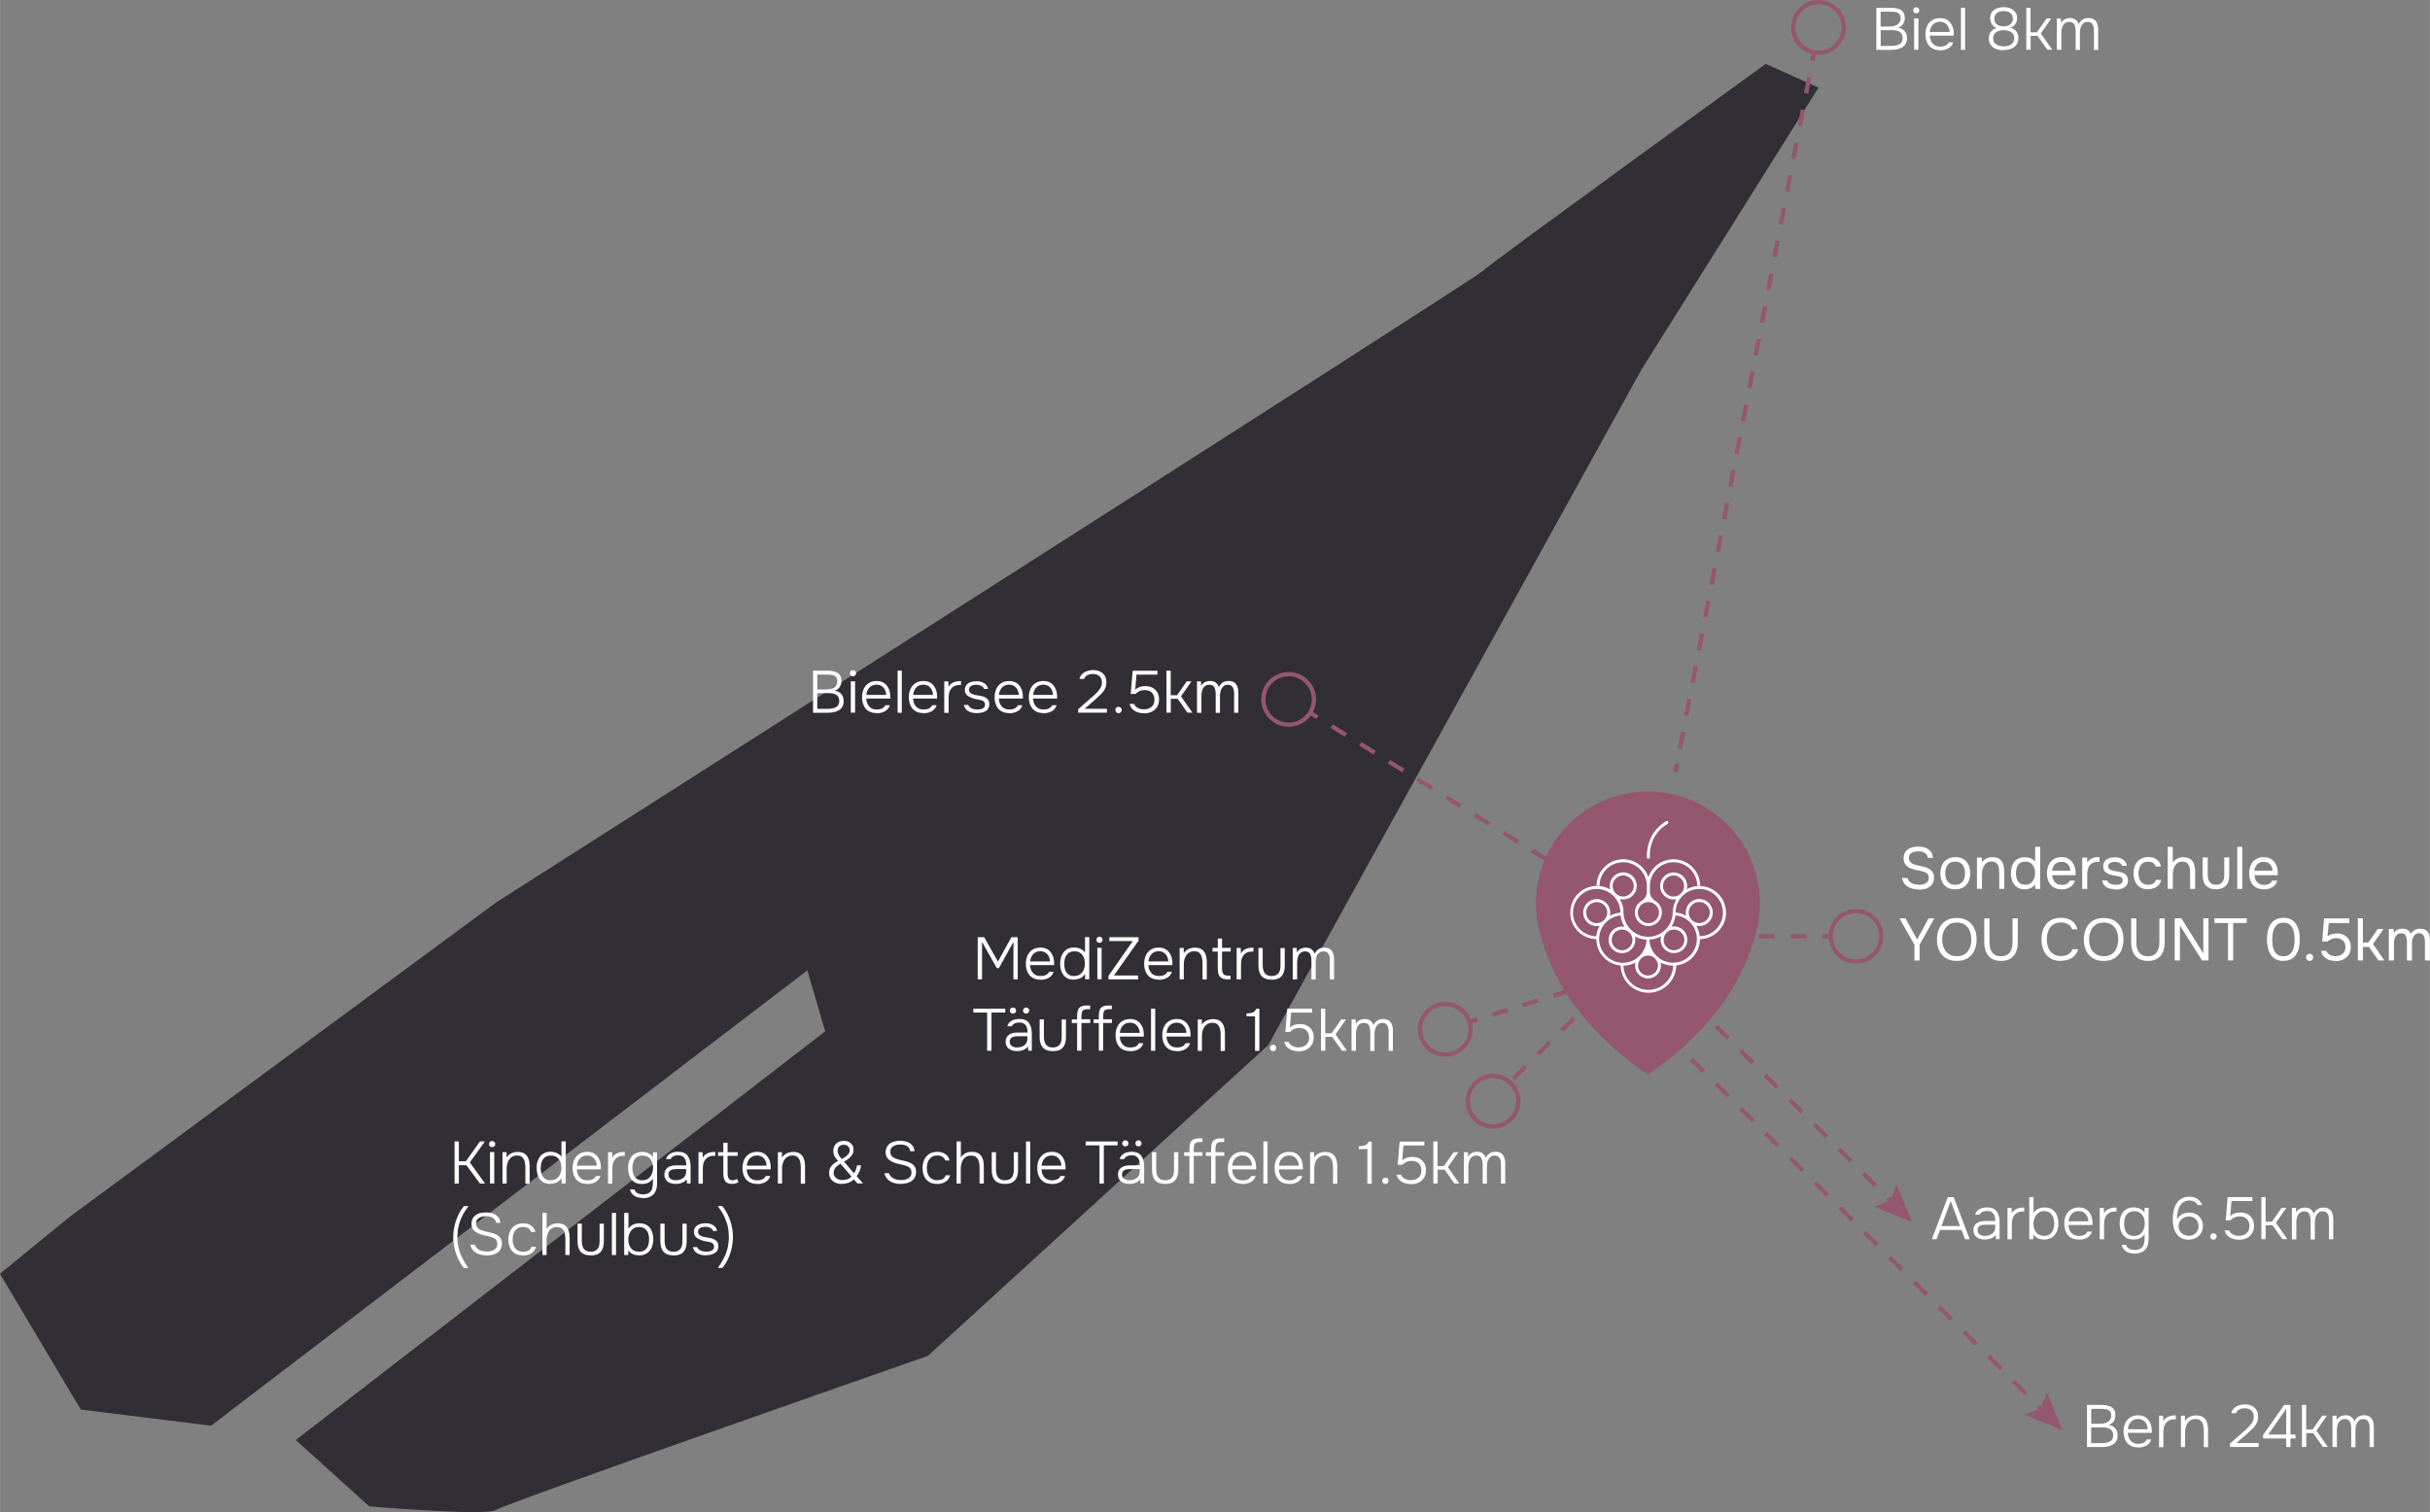 <?xml version="1.0" encoding="UTF-8"?><svg id="Ebene_2" xmlns="http://www.w3.org/2000/svg" width="100.73mm" height="62.7mm" viewBox="0 0 285.53 177.74"><rect x="0" y="0" width="285.53" height="177.74" fill="#808080" stroke="none"/><g id="Ebene_5"><path d="m8.03,143.14l50.31-37.1S173.03,32.96,174.1,31.94s33.38-24.43,33.38-24.43l6.2,2.79-20.81,33.15-43.84,79.38-40,36.54s-49.68,17.35-50.75,18.11-14.9-.42-14.9-.42l-8.63-7.8,62.21-48.04-2.1-7.16-70.07,53.52-15.31-1.9-9.49-15.96,8.03-6.57Z" style="fill:#312e35; stroke-width:0px;"/></g><g id="Ebene_2_Kopie"><line x1="222.55" y1="141.53" x2="221.84" y2="140.82" style="fill:none; stroke:#94576e; stroke-miterlimit:10; stroke-width:.5px;"/><line x1="220.4" y1="139.38" x2="186.57" y2="105.55" style="fill:none; stroke:#94576e; stroke-dasharray:0 0 2.04 2.04; stroke-miterlimit:10; stroke-width:.5px;"/><line x1="185.85" y1="104.83" x2="185.15" y2="104.13" style="fill:none; stroke:#94576e; stroke-miterlimit:10; stroke-width:.5px;"/><polygon points="222.87 139.23 222.11 141.09 220.25 141.85 224.66 143.64 222.87 139.23" style="fill:#94576e; stroke-width:0px;"/><line x1="240.21" y1="165.97" x2="239.5" y2="165.27" style="fill:none; stroke:#94576e; stroke-miterlimit:10; stroke-width:.5px;"/><line x1="238.05" y1="163.81" x2="198.01" y2="123.77" style="fill:none; stroke:#94576e; stroke-dasharray:0 0 2.06 2.06; stroke-miterlimit:10; stroke-width:.5px;"/><line x1="197.28" y1="123.05" x2="196.57" y2="122.34" style="fill:none; stroke:#94576e; stroke-miterlimit:10; stroke-width:.5px;"/><polygon points="240.53 163.67 239.77 165.54 237.91 166.29 242.32 168.09 240.53 163.67" style="fill:#94576e; stroke-width:0px;"/><circle cx="218.09" cy="110.05" r="2.97" style="fill:none; stroke:#94576e; stroke-miterlimit:10; stroke-width:.5px;"/><line x1="215.11" y1="110.05" x2="214.11" y2="110.05" style="fill:none; stroke:#94576e; stroke-miterlimit:10; stroke-width:.5px;"/><line x1="212.26" y1="110.05" x2="190.89" y2="110.05" style="fill:none; stroke:#94576e; stroke-dasharray:0 0 1.86 1.86; stroke-miterlimit:10; stroke-width:.5px;"/><line x1="189.96" y1="110.05" x2="188.96" y2="110.05" style="fill:none; stroke:#94576e; stroke-miterlimit:10; stroke-width:.5px;"/><circle cx="169.82" cy="120.99" r="2.97" style="fill:none; stroke:#94576e; stroke-miterlimit:10; stroke-width:.5px;"/><line x1="172.66" y1="120.11" x2="173.61" y2="119.81" style="fill:none; stroke:#94576e; stroke-miterlimit:10; stroke-width:.5px;"/><line x1="175.39" y1="119.26" x2="195.79" y2="112.9" style="fill:none; stroke:#94576e; stroke-dasharray:0 0 1.86 1.86; stroke-miterlimit:10; stroke-width:.5px;"/><line x1="196.68" y1="112.63" x2="197.63" y2="112.33" style="fill:none; stroke:#94576e; stroke-miterlimit:10; stroke-width:.5px;"/><circle cx="151.42" cy="82.21" r="2.97" style="fill:none; stroke:#94576e; stroke-miterlimit:10; stroke-width:.5px;"/><line x1="153.95" y1="83.78" x2="154.8" y2="84.31" style="fill:none; stroke:#94576e; stroke-miterlimit:10; stroke-width:.5px;"/><line x1="156.48" y1="85.35" x2="192.65" y2="107.81" style="fill:none; stroke:#94576e; stroke-dasharray:0 0 1.98 1.98; stroke-miterlimit:10; stroke-width:.5px;"/><line x1="193.49" y1="108.33" x2="194.34" y2="108.86" style="fill:none; stroke:#94576e; stroke-miterlimit:10; stroke-width:.5px;"/><path d="m206.79,106.73c.02-.34.01-.54.01-.54,0-7.27-5.89-13.16-13.16-13.16s-13.16,5.89-13.16,13.16c0,0,0,.19.01.54.05,1.13.23,2.23.55,3.28,1.05,4,4.04,10.5,12.59,16.29,8.55-5.79,11.55-12.29,12.59-16.29.32-1.04.5-2.14.55-3.28Z" style="fill:#94576e; stroke-width:0px;"/><path d="m190.73,101.35c1.54,0,2.78,1.25,2.78,2.78v.69c0,.44-.23.83-.58,1.05,0,0,0,0,0,0-.03.02-.06.04-.09.05,0,0,0,0,0,0-.44.28-.74.78-.74,1.34,0,.88.71,1.59,1.59,1.59s1.59-.71,1.59-1.59c0-.58-.31-1.08-.77-1.36,0,0,0,0,0,0-.38-.21-.64-.62-.64-1.08v-.69c0-1.54,1.25-2.78,2.78-2.78s2.78,1.25,2.78,2.78h.35c0-1.73-1.41-3.13-3.13-3.13-1.37,0-2.53.88-2.96,2.1-.43-1.22-1.59-2.1-2.96-2.1-1.73,0-3.13,1.41-3.13,3.13h.35c0-1.54,1.25-2.78,2.78-2.78Zm4.2,5.92c0,.68-.56,1.24-1.24,1.24s-1.24-.56-1.24-1.24c0-.44.23-.82.57-1.04,0,0,0,0,0,0,.04-.02.07-.04.11-.06.17-.09.36-.14.57-.14s.41.05.58.15c.02.01.04.02.06.04,0,0,0,0,0,0,.36.22.6.61.6,1.06Z" style="fill:#fff; stroke-width:0px;"/><path d="m202.81,107.27c0-1.73-1.41-3.13-3.13-3.13-.54,0-1.04.14-1.48.37.03-.12.05-.24.05-.37,0-.88-.71-1.59-1.59-1.59s-1.59.71-1.59,1.59.71,1.59,1.59,1.59c.11,0,.22-.01.32-.03-.26.45-.42.97-.43,1.52h0c0,1.59-1.3,2.89-2.89,2.89s-2.89-1.3-2.89-2.89h0c0-.56-.17-1.09-.44-1.55.13.03.27.05.41.05.88,0,1.59-.71,1.59-1.59s-.71-1.59-1.59-1.59-1.59.71-1.59,1.59c0,.15.02.29.06.42-.46-.27-1-.42-1.57-.42-1.73,0-3.13,1.41-3.13,3.13s1.37,3.1,3.07,3.13c0,1.62,1.26,2.96,2.85,3.1.04,1.77,1.49,3.2,3.27,3.2s3.24-1.43,3.27-3.21c1.56-.17,2.77-1.49,2.78-3.09,1.7-.04,3.07-1.43,3.07-3.13Zm-6.16-1.89c-.68,0-1.24-.56-1.24-1.24s.56-1.24,1.24-1.24,1.24.56,1.24,1.24c0,.29-.1.57-.28.78-.08.07-.15.14-.22.21-.21.16-.47.25-.75.25Zm.05,3.88c.67,0,1.22.55,1.22,1.22s-.55,1.22-1.22,1.22-1.22-.55-1.22-1.22.55-1.22,1.22-1.22Zm-1.88,4.24c0,.64-.52,1.17-1.17,1.17s-1.17-.52-1.17-1.17c0-.31.12-.59.32-.8.04-.03.07-.07.11-.11.2-.17.46-.27.74-.27s.54.1.74.27c.04.04.07.07.11.11.19.21.32.49.32.8Zm-3-3.02c0,.67-.55,1.22-1.22,1.22s-1.22-.55-1.22-1.22.55-1.22,1.22-1.22,1.22.55,1.22,1.22Zm-1.09-7.58c.68,0,1.24.56,1.24,1.24s-.56,1.24-1.24,1.24-1.24-.56-1.24-1.24.56-1.24,1.24-1.24Zm-5.89,4.37c0-1.54,1.25-2.78,2.78-2.78s2.78,1.25,2.78,2.78c-.45.04-.87.17-1.24.38.03-.12.05-.25.05-.38,0-.88-.71-1.59-1.59-1.59s-1.59.71-1.59,1.59.71,1.59,1.59,1.59c.12,0,.24-.02.35-.04-.21.37-.36.79-.4,1.23-1.51-.03-2.74-1.26-2.74-2.78Zm2.78,1.24c-.68,0-1.24-.56-1.24-1.24s.56-1.24,1.24-1.24,1.24.56,1.24,1.24-.56,1.24-1.24,1.24Zm.28,1.87c0-1.45,1.11-2.64,2.52-2.77.06.48.22.93.47,1.32-.1-.02-.2-.03-.3-.03-.87,0-1.57.7-1.57,1.57s.7,1.57,1.57,1.57,1.57-.7,1.57-1.57c0-.14-.02-.28-.05-.4.41.22.87.36,1.36.38-.02.74-.32,1.41-.81,1.9-.04.03-.07.07-.11.1-.49.45-1.15.72-1.86.72-1.53,0-2.78-1.25-2.78-2.78Zm5.78,5.97c-1.58,0-2.88-1.26-2.92-2.84.51-.01.99-.14,1.41-.37-.03.11-.04.23-.04.35,0,.84.68,1.52,1.52,1.52s1.52-.68,1.52-1.52c0-.12-.02-.24-.04-.35.44.24.95.37,1.48.37-.05,1.57-1.34,2.84-2.92,2.84Zm2.92-3.19c-.72,0-1.37-.27-1.86-.72-.03-.04-.07-.07-.11-.1-.49-.49-.79-1.16-.81-1.9.49-.03.95-.16,1.36-.38-.03.13-.05.26-.05.4,0,.87.7,1.57,1.57,1.57s1.57-.7,1.57-1.57-.7-1.57-1.57-1.57c-.1,0-.21.01-.3.03.25-.39.41-.84.47-1.32,1.41.13,2.52,1.32,2.52,2.77,0,1.53-1.25,2.78-2.78,2.78Zm1.83-5.9c0-.68.56-1.24,1.24-1.24s1.24.56,1.24,1.24-.56,1.24-1.24,1.24-1.24-.56-1.24-1.24Zm1.29,2.78c-.05-.45-.19-.86-.4-1.23.11.03.23.04.35.04.88,0,1.59-.71,1.59-1.59s-.71-1.59-1.59-1.59-1.59.71-1.59,1.59c0,.13.02.26.05.38-.37-.21-.79-.34-1.24-.38,0-.72.28-1.39.74-1.88.08-.07.16-.14.23-.22.49-.42,1.12-.67,1.81-.67,1.54,0,2.78,1.25,2.78,2.78s-1.22,2.76-2.74,2.78Z" style="fill:#fff; stroke-width:0px;"/><path d="m193.69,100.93s.01,0,.02,0c.1,0,.17-.1.16-.19-.01-.1-.23-2.54,2.09-3.92.08-.05.11-.16.06-.24-.05-.08-.16-.11-.24-.06-2.51,1.5-2.26,4.23-2.26,4.26,0,.09.09.16.17.16Z" style="fill:#fff; stroke-width:0px;"/><path d="m95.53,83.78v-4.95h1.71c.23,0,.45.02.64.06.2.04.37.1.52.19.15.09.26.21.35.37.08.16.12.36.12.6,0,.28-.07.51-.21.71-.14.2-.33.34-.58.43.33.05.59.17.77.38.18.21.28.49.28.83,0,.27-.05.5-.16.68s-.25.32-.43.42c-.18.1-.38.17-.62.22s-.47.06-.72.06h-1.68Zm.5-2.74h1.01c.17,0,.34-.02.5-.05.16-.03.3-.09.43-.16.13-.08.23-.17.3-.29.07-.12.11-.27.11-.45,0-.23-.05-.41-.15-.52s-.25-.19-.42-.22-.36-.06-.56-.06h-1.22v1.76Zm0,2.28h1.15c.15,0,.31,0,.48-.03s.32-.06.47-.12c.14-.06.26-.15.35-.28.09-.13.13-.29.13-.5,0-.19-.04-.34-.1-.46-.07-.12-.16-.21-.28-.28-.12-.07-.25-.11-.4-.14s-.3-.04-.45-.04h-1.35v1.83Z" style="fill:#fff; stroke-width:0px;"/><path d="m100.22,79.49c-.11,0-.19-.03-.26-.1-.07-.07-.1-.15-.1-.26s.03-.19.1-.26c.07-.06.15-.09.26-.09s.18.03.26.1.11.15.11.25-.03.19-.1.26c-.07.07-.16.1-.26.1Zm-.25,4.28v-3.69h.5v3.69h-.5Z" style="fill:#fff; stroke-width:0px;"/><path d="m103.02,83.82c-.39,0-.71-.08-.97-.24s-.45-.38-.57-.67c-.13-.28-.19-.61-.19-.97s.07-.69.2-.97c.13-.28.32-.51.58-.67.26-.17.57-.25.94-.25.28,0,.52.05.72.15.2.1.37.24.5.42.13.18.23.37.29.59.06.21.09.43.09.66,0,.04,0,.08,0,.12s0,.08,0,.12h-2.83c.02.25.07.47.17.66.09.19.23.35.41.46.18.11.4.17.68.17.13,0,.25-.02.39-.05.13-.03.25-.08.36-.16.11-.08.19-.18.24-.3h.52c-.07.22-.17.4-.33.54-.15.14-.34.24-.55.31s-.42.1-.64.1Zm-1.22-2.14h2.32c0-.23-.05-.43-.15-.61-.09-.18-.22-.32-.38-.43-.16-.1-.36-.16-.6-.16s-.46.06-.63.17c-.17.11-.3.26-.4.44-.09.18-.15.38-.16.59Z" style="fill:#fff; stroke-width:0px;"/><path d="m105.47,83.78v-4.95h.49v4.95h-.49Z" style="fill:#fff; stroke-width:0px;"/><path d="m108.52,83.82c-.39,0-.71-.08-.97-.24s-.45-.38-.57-.67c-.13-.28-.19-.61-.19-.97s.07-.69.2-.97c.13-.28.32-.51.58-.67.26-.17.57-.25.94-.25.28,0,.52.05.72.15.2.1.37.24.5.42.13.18.23.37.29.59.06.21.09.43.09.66,0,.04,0,.08,0,.12s0,.08,0,.12h-2.83c.02.25.07.47.17.66.09.19.23.35.41.46.18.11.4.17.68.17.13,0,.25-.02.39-.05.13-.03.25-.08.36-.16.11-.08.19-.18.24-.3h.52c-.07.22-.17.4-.33.54-.15.14-.34.24-.55.31s-.42.1-.64.1Zm-1.22-2.14h2.32c0-.23-.05-.43-.15-.61-.09-.18-.22-.32-.38-.43-.16-.1-.36-.16-.6-.16s-.46.06-.63.17c-.17.11-.3.26-.4.44-.09.18-.15.38-.16.59Z" style="fill:#fff; stroke-width:0px;"/><path d="m110.95,83.78v-3.69h.48l.02.66c.09-.18.21-.32.35-.41.14-.1.29-.17.46-.21.17-.04.33-.07.51-.07h.15v.46h-.16c-.31,0-.56.07-.75.2-.19.13-.33.31-.42.53-.09.22-.13.47-.13.75v1.79h-.5Z" style="fill:#fff; stroke-width:0px;"/><path d="m114.78,83.82c-.16,0-.33-.01-.49-.04-.16-.03-.32-.08-.46-.16-.14-.07-.27-.17-.37-.3-.1-.13-.17-.28-.21-.46h.51c.06.14.14.24.26.32s.24.13.38.17c.14.03.27.05.4.05.09,0,.19,0,.3-.02.11-.01.21-.04.31-.08s.18-.1.24-.18c.06-.08.09-.18.09-.31,0-.12-.03-.21-.08-.28s-.12-.13-.21-.17c-.09-.04-.19-.07-.29-.09-.17-.04-.35-.07-.54-.11-.19-.03-.36-.09-.52-.17-.09-.03-.18-.07-.27-.12-.09-.05-.16-.11-.23-.18-.07-.07-.13-.15-.17-.25-.04-.1-.06-.21-.06-.34,0-.18.04-.34.11-.47s.18-.24.3-.32.28-.14.44-.18.35-.06.53-.06c.22,0,.43.03.62.1.19.07.35.17.48.3.13.14.21.31.24.51h-.46c-.05-.15-.16-.27-.32-.36-.16-.08-.35-.13-.57-.13-.08,0-.17,0-.27.02-.1.01-.2.04-.29.08-.09.04-.17.1-.23.17-.06.08-.09.18-.09.31,0,.12.03.22.09.3.06.08.14.14.25.19.11.04.22.08.35.12.15.03.32.06.51.09.18.03.34.06.46.1.15.05.28.11.39.19s.19.18.25.29c.06.12.08.25.08.41,0,.21-.04.39-.13.53-.08.14-.2.25-.34.32-.14.08-.3.13-.47.16-.17.03-.35.05-.52.05Z" style="fill:#fff; stroke-width:0px;"/><path d="m118.6,83.82c-.39,0-.71-.08-.97-.24s-.45-.38-.57-.67c-.13-.28-.19-.61-.19-.97s.07-.69.2-.97c.13-.28.32-.51.58-.67.26-.17.57-.25.94-.25.28,0,.52.05.72.15.2.1.37.24.5.42.13.18.23.37.29.59.06.21.09.43.09.66,0,.04,0,.08,0,.12s0,.08,0,.12h-2.83c.02.25.07.47.17.66.09.19.23.35.41.46.18.11.4.17.68.17.13,0,.25-.02.39-.05.13-.03.25-.08.36-.16.11-.08.19-.18.24-.3h.52c-.07.22-.17.4-.33.54-.15.14-.34.24-.55.31s-.42.1-.64.1Zm-1.22-2.14h2.32c0-.23-.05-.43-.15-.61-.09-.18-.22-.32-.38-.43-.16-.1-.36-.16-.6-.16s-.46.06-.63.17c-.17.11-.3.26-.4.44-.09.18-.15.38-.16.59Z" style="fill:#fff; stroke-width:0px;"/><path d="m122.62,83.82c-.39,0-.71-.08-.97-.24s-.45-.38-.57-.67c-.13-.28-.19-.61-.19-.97s.07-.69.2-.97c.13-.28.32-.51.58-.67.26-.17.57-.25.94-.25.28,0,.52.05.72.15.2.1.37.24.5.42.13.18.23.37.29.59.06.21.09.43.09.66,0,.04,0,.08,0,.12s0,.08,0,.12h-2.83c.02.25.07.47.17.66.09.19.23.35.41.46.18.11.4.17.68.17.13,0,.25-.02.39-.05.13-.03.25-.08.36-.16.11-.08.19-.18.24-.3h.52c-.07.22-.17.4-.33.54-.15.14-.34.24-.55.31s-.42.1-.64.1Zm-1.22-2.14h2.32c0-.23-.05-.43-.15-.61-.09-.18-.22-.32-.38-.43-.16-.1-.36-.16-.6-.16s-.46.06-.63.17c-.17.11-.3.26-.4.44-.09.18-.15.38-.16.59Z" style="fill:#fff; stroke-width:0px;"/><path d="m126.69,83.78v-.42l1.47-1.29c.13-.11.27-.23.42-.37.15-.13.29-.28.43-.43s.25-.32.34-.49c.09-.17.13-.35.13-.55,0-.33-.1-.58-.29-.75-.2-.17-.45-.26-.77-.26-.24,0-.45.05-.64.14s-.32.24-.39.44h-.55c.06-.24.16-.43.32-.58.16-.15.35-.27.57-.34.22-.08.46-.12.71-.12.3,0,.57.05.81.17.23.11.42.27.55.48.13.21.2.47.2.77s-.06.56-.17.79-.27.44-.46.62-.38.37-.59.56l-1.34,1.16h2.62v.46h-3.36Z" style="fill:#fff; stroke-width:0px;"/><path d="m131.43,83.83c-.11,0-.2-.04-.27-.11-.07-.07-.1-.16-.1-.27s.04-.2.1-.27c.07-.07.16-.1.27-.1s.2.03.27.1.1.16.1.27-.04.2-.1.27c-.07.07-.16.11-.27.11Z" style="fill:#fff; stroke-width:0px;"/><path d="m134.42,83.84c-.18,0-.36-.02-.54-.06-.18-.04-.35-.1-.5-.19-.16-.09-.29-.2-.41-.34-.11-.14-.19-.31-.24-.51h.52c.06.15.15.26.27.36.12.09.26.16.41.21s.3.07.44.07c.24,0,.46-.04.65-.12.19-.08.34-.21.46-.37.11-.17.17-.38.17-.64,0-.37-.11-.65-.32-.85s-.5-.29-.85-.29c-.21,0-.41.04-.6.13-.18.09-.34.2-.47.33h-.55l.23-2.73h2.91v.46h-2.46l-.15,1.76c.15-.14.32-.24.52-.31.2-.07.43-.1.69-.1.31,0,.59.06.83.19.24.13.42.31.56.54.13.23.2.51.2.83,0,.35-.08.65-.23.89-.16.24-.37.43-.63.56-.27.13-.56.19-.89.19Z" style="fill:#fff; stroke-width:0px;"/><path d="m137.06,83.78v-4.95h.5v2.89h.75l1.13-1.63h.56l-1.23,1.76,1.34,1.92h-.58l-1.15-1.63h-.81v1.63h-.5Z" style="fill:#fff; stroke-width:0px;"/><path d="m140.65,83.78v-3.69h.48v.52c.1-.14.2-.26.31-.34.11-.08.24-.14.37-.18.13-.03.26-.05.39-.05.26,0,.48.06.65.19.17.13.29.3.37.52.07-.13.15-.25.25-.36s.23-.19.38-.26c.15-.06.32-.09.51-.09.27,0,.49.06.66.17.17.11.29.27.37.47s.12.42.12.67v2.43h-.5v-2.16c0-.13,0-.27-.02-.4s-.05-.25-.1-.36c-.05-.11-.13-.2-.23-.27-.1-.07-.24-.1-.41-.1s-.31.04-.42.12c-.11.08-.21.18-.28.31-.07.13-.12.27-.15.42s-.05.3-.05.44v2.01h-.5v-2.11c0-.13,0-.26-.02-.4-.02-.14-.05-.27-.09-.39-.05-.12-.12-.22-.22-.29s-.24-.11-.41-.11c-.24,0-.43.07-.57.2-.14.13-.23.3-.29.5-.06.2-.08.41-.08.62v1.97h-.5Z" style="fill:#fff; stroke-width:0px;"/><path d="m114.88,115.11v-4.95h.76l1.62,2.87,1.58-2.87h.74v4.95h-.5v-4.4l-1.71,3.09h-.24l-1.74-3.09v4.4h-.5Z" style="fill:#fff; stroke-width:0px;"/><path d="m122.27,115.15c-.39,0-.71-.08-.97-.24-.26-.16-.45-.38-.57-.67-.13-.28-.19-.61-.19-.97s.07-.69.2-.97c.13-.28.32-.51.58-.67.26-.17.57-.25.94-.25.28,0,.52.05.72.15s.37.24.5.42c.13.18.23.37.29.59.06.21.09.43.09.66,0,.04,0,.08,0,.12s0,.08,0,.12h-2.83c.02.25.07.47.17.66s.23.35.41.46.4.16.68.16c.13,0,.25-.01.39-.04.13-.03.25-.08.36-.16s.19-.18.24-.3h.52c-.07.22-.17.4-.33.54-.15.14-.34.24-.55.31-.21.07-.42.1-.64.1Zm-1.22-2.14h2.32c0-.23-.05-.43-.15-.61-.09-.18-.22-.32-.38-.43-.16-.1-.36-.16-.6-.16s-.46.06-.63.17c-.17.11-.3.26-.4.44-.09.18-.15.38-.16.59Z" style="fill:#fff; stroke-width:0px;"/><path d="m126.18,115.15c-.38,0-.69-.08-.92-.25-.24-.17-.41-.39-.52-.68-.11-.28-.17-.6-.17-.95s.06-.69.19-.98.31-.51.55-.68c.25-.16.55-.24.92-.24.15,0,.31.02.46.06.15.04.3.1.44.19.14.08.26.2.36.34v-1.81h.5v4.95h-.48l-.02-.63c-.09.16-.21.29-.35.39-.14.1-.29.17-.46.21-.16.04-.33.07-.5.07Zm.06-.43c.27,0,.5-.07.68-.2.18-.13.32-.31.42-.54s.14-.47.14-.73-.05-.51-.14-.73c-.09-.21-.23-.39-.41-.51-.18-.13-.41-.19-.69-.19s-.51.07-.69.2c-.17.13-.3.31-.38.53-.08.22-.12.47-.12.73,0,.19.02.37.06.55s.1.33.2.46c.09.14.21.24.36.32.15.08.34.12.56.12Z" style="fill:#fff; stroke-width:0px;"/><path d="m129.19,110.82c-.11,0-.19-.03-.26-.1-.07-.07-.1-.15-.1-.26s.03-.19.1-.26c.07-.06.15-.09.26-.09s.18.03.26.1c.07.06.11.15.11.25s-.03.19-.1.26c-.07.07-.16.1-.26.1Zm-.25,4.28v-3.69h.5v3.69h-.5Z" style="fill:#fff; stroke-width:0px;"/><path d="m130.25,115.11v-.41l2.85-4.08h-2.75v-.46h3.43v.41l-2.89,4.09h2.84v.46h-3.48Z" style="fill:#fff; stroke-width:0px;"/><path d="m136.17,115.15c-.39,0-.71-.08-.97-.24-.26-.16-.45-.38-.57-.67-.13-.28-.19-.61-.19-.97s.07-.69.2-.97c.13-.28.32-.51.58-.67.26-.17.57-.25.94-.25.28,0,.52.05.72.15s.37.24.5.42c.13.18.23.37.29.59.06.21.09.43.09.66,0,.04,0,.08,0,.12s0,.08,0,.12h-2.83c.02.25.07.47.17.66s.23.35.41.46.4.16.68.16c.13,0,.25-.01.39-.04.13-.03.25-.08.36-.16s.19-.18.24-.3h.52c-.07.22-.17.4-.33.54-.15.14-.34.24-.55.31-.21.07-.42.1-.64.1Zm-1.22-2.14h2.32c0-.23-.05-.43-.15-.61-.09-.18-.22-.32-.38-.43-.16-.1-.36-.16-.6-.16s-.46.06-.63.17c-.17.11-.3.26-.4.44-.09.18-.15.38-.16.59Z" style="fill:#fff; stroke-width:0px;"/><path d="m138.61,115.11v-3.69h.48v.62c.11-.15.22-.28.36-.37.14-.1.28-.17.45-.21.16-.05.33-.07.49-.07.35,0,.63.07.84.22.21.15.35.35.44.61.09.25.13.54.13.86v2.04h-.5v-1.88c0-.18-.01-.36-.04-.53s-.07-.32-.14-.46-.17-.24-.29-.32c-.13-.08-.3-.12-.51-.12-.26,0-.48.07-.67.21-.18.14-.32.33-.41.56-.09.23-.14.49-.14.78v1.75h-.5Z" style="fill:#fff; stroke-width:0px;"/><path d="m144.24,115.11c-.27,0-.49-.04-.66-.13s-.29-.21-.37-.39c-.08-.17-.12-.4-.12-.67v-2.07h-.62v-.43h.62v-1.1h.5v1.1h1.02v.43h-1.02v2.02c0,.27.05.47.15.61s.3.2.6.2h.25v.43h-.35Z" style="fill:#fff; stroke-width:0px;"/><path d="m145.31,115.11v-3.69h.48l.02.66c.09-.18.21-.31.35-.41.14-.1.29-.17.46-.21.17-.04.33-.07.51-.07h.15v.46h-.16c-.31,0-.56.07-.75.2-.19.13-.33.31-.42.53s-.13.47-.13.75v1.79h-.5Z" style="fill:#fff; stroke-width:0px;"/><path d="m149.4,115.15c-.51,0-.9-.14-1.15-.41s-.38-.69-.38-1.23v-2.09h.5v2.07c0,.25.04.46.11.65.07.18.18.33.34.43.15.1.35.15.59.15s.45-.05.61-.15.27-.24.34-.42c.07-.18.1-.4.1-.65v-2.07h.5v2.09c0,.55-.13.96-.38,1.23-.26.28-.64.41-1.16.41Z" style="fill:#fff; stroke-width:0px;"/><path d="m151.9,115.11v-3.69h.48v.53c.1-.14.2-.26.31-.34.11-.08.24-.14.37-.17.13-.03.26-.05.39-.05.26,0,.48.06.65.19.17.13.29.3.37.52.07-.13.15-.25.25-.36s.23-.19.38-.26.32-.09.51-.09c.27,0,.49.06.66.17.17.11.29.27.37.47.08.2.12.42.12.66v2.43h-.5v-2.16c0-.14,0-.27-.02-.4-.01-.13-.05-.25-.1-.36s-.13-.2-.23-.27c-.1-.07-.24-.1-.41-.1s-.31.04-.42.12c-.11.08-.21.18-.28.31-.07.13-.12.27-.15.42-.03.15-.05.3-.05.44v2.01h-.5v-2.11c0-.13,0-.26-.02-.4-.02-.14-.05-.27-.09-.39-.05-.12-.12-.22-.22-.29s-.24-.11-.41-.11c-.24,0-.43.07-.57.2s-.23.3-.29.5-.08.41-.08.62v1.97h-.5Z" style="fill:#fff; stroke-width:0px;"/><path d="m115.99,123.51v-4.49h-1.62v-.46h3.75v.46h-1.62v4.49h-.5Z" style="fill:#fff; stroke-width:0px;"/><path d="m119.47,123.55c-.16,0-.31-.02-.47-.06-.15-.04-.29-.1-.42-.19s-.23-.2-.3-.34c-.08-.14-.12-.3-.12-.49,0-.21.04-.38.12-.53.08-.14.18-.25.31-.34.13-.08.28-.14.45-.18.17-.04.35-.05.53-.05h1.17c0-.23-.03-.43-.09-.61-.06-.18-.17-.31-.31-.42s-.33-.15-.57-.15c-.13,0-.25.01-.36.04-.12.03-.22.07-.31.14-.09.06-.16.15-.21.26h-.53c.04-.16.11-.3.21-.41.1-.11.22-.2.35-.27.14-.07.28-.12.43-.14s.29-.04.43-.04c.52,0,.9.16,1.12.47.22.31.34.73.34,1.26v2h-.43l-.02-.5c-.1.14-.23.25-.37.33-.14.08-.29.14-.45.17-.16.03-.32.05-.48.05Zm.03-.43c.23,0,.44-.04.62-.12.19-.08.33-.19.44-.35.11-.15.16-.34.16-.57v-.28h-.83c-.15,0-.29,0-.44.01-.15,0-.28.03-.41.07-.12.04-.22.1-.29.19-.07.09-.11.21-.11.37s.04.29.12.39c.08.1.18.17.31.22.13.05.27.07.41.07Zm-.48-3.98c-.1,0-.19-.03-.26-.1-.07-.06-.1-.15-.1-.25s.03-.19.1-.26c.07-.07.15-.1.26-.1s.2.03.27.1.1.15.1.26-.04.19-.1.25c-.07.07-.16.1-.27.1Zm1.55,0c-.1,0-.19-.03-.26-.1-.07-.06-.1-.15-.1-.25s.03-.19.1-.26c.07-.07.15-.1.26-.1s.19.03.26.1c.07.07.1.15.1.26s-.03.19-.1.25c-.07.07-.16.1-.26.1Z" style="fill:#fff; stroke-width:0px;"/><path d="m123.69,123.55c-.51,0-.9-.14-1.15-.41s-.38-.69-.38-1.23v-2.09h.5v2.07c0,.25.04.46.11.65.07.19.18.33.34.43.15.1.35.15.59.15s.45-.05.61-.15c.16-.1.27-.24.34-.42.07-.18.1-.4.1-.65v-2.07h.5v2.09c0,.55-.13.96-.38,1.23-.26.28-.64.41-1.16.41Z" style="fill:#fff; stroke-width:0px;"/><path d="m126.56,123.51v-3.26h-.62v-.43h.62v-.42c0-.27.04-.5.1-.68s.19-.31.36-.4c.17-.09.4-.13.69-.13h.38v.43h-.33c-.2,0-.34.03-.44.09s-.17.16-.2.28c-.03.12-.05.28-.05.46v.36h1.03v.43h-1.03v3.26h-.5Z" style="fill:#fff; stroke-width:0px;"/><path d="m129.11,123.51v-3.26h-.62v-.43h.62v-.42c0-.27.04-.5.1-.68s.19-.31.36-.4c.17-.09.4-.13.69-.13h.38v.43h-.33c-.2,0-.34.03-.44.09s-.17.16-.2.28c-.03.12-.05.28-.05.46v.36h1.03v.43h-1.03v3.26h-.5Z" style="fill:#fff; stroke-width:0px;"/><path d="m132.81,123.55c-.39,0-.71-.08-.97-.24s-.45-.38-.57-.67c-.13-.28-.19-.61-.19-.97s.07-.69.2-.97c.13-.28.32-.51.58-.67.26-.17.57-.25.94-.25.28,0,.52.05.72.15.2.1.37.24.5.42.13.18.23.37.29.59.06.21.09.43.09.66,0,.04,0,.08,0,.12s0,.08,0,.12h-2.83c.02.25.07.47.17.66s.23.35.41.46.4.16.68.16c.13,0,.25-.02.39-.04.13-.03.25-.08.36-.16.11-.08.19-.18.24-.3h.52c-.07.22-.17.4-.33.54-.15.14-.34.24-.55.31-.21.07-.42.1-.64.1Zm-1.22-2.14h2.32c0-.23-.05-.43-.15-.61-.09-.18-.22-.32-.38-.43-.16-.1-.36-.16-.6-.16s-.46.05-.63.17c-.17.11-.3.26-.4.44s-.15.38-.16.59Z" style="fill:#fff; stroke-width:0px;"/><path d="m135.25,123.51v-4.95h.49v4.95h-.49Z" style="fill:#fff; stroke-width:0px;"/><path d="m138.3,123.55c-.39,0-.71-.08-.97-.24s-.45-.38-.57-.67c-.13-.28-.19-.61-.19-.97s.07-.69.2-.97c.13-.28.32-.51.58-.67.26-.17.57-.25.94-.25.28,0,.52.05.72.15.2.1.37.24.5.42.13.18.23.37.29.59.06.21.09.43.09.66,0,.04,0,.08,0,.12s0,.08,0,.12h-2.83c.02.25.07.47.17.66s.23.35.41.46.4.16.68.16c.13,0,.25-.02.39-.04.13-.03.25-.08.36-.16.11-.08.19-.18.24-.3h.52c-.07.22-.17.4-.33.54-.15.14-.34.24-.55.31-.21.07-.42.1-.64.1Zm-1.22-2.14h2.32c0-.23-.05-.43-.15-.61-.09-.18-.22-.32-.38-.43-.16-.1-.36-.16-.6-.16s-.46.05-.63.17c-.17.11-.3.26-.4.44s-.15.38-.16.59Z" style="fill:#fff; stroke-width:0px;"/><path d="m140.74,123.51v-3.69h.48v.62c.11-.15.22-.28.36-.37.14-.1.28-.17.45-.21.16-.05.33-.07.49-.07.35,0,.63.08.84.22.21.15.35.35.44.61.09.25.13.54.13.87v2.04h-.5v-1.88c0-.18-.01-.36-.04-.53-.02-.17-.07-.32-.14-.46-.07-.14-.17-.24-.29-.32-.13-.08-.3-.12-.51-.12-.26,0-.48.07-.67.21-.18.14-.32.33-.41.56-.09.23-.14.49-.14.78v1.75h-.5Z" style="fill:#fff; stroke-width:0px;"/><path d="m147.47,123.51v-4.05h-1.01v-.34c.2,0,.37-.03.52-.05s.27-.08.38-.15c.1-.08.19-.19.26-.35h.36v4.95h-.5Z" style="fill:#fff; stroke-width:0px;"/><path d="m149.59,123.56c-.11,0-.2-.04-.27-.11-.07-.07-.1-.16-.1-.27s.04-.2.1-.27c.07-.07.16-.11.27-.11s.2.04.27.11c.07.07.1.16.1.27s-.04.2-.1.27-.16.11-.27.11Z" style="fill:#fff; stroke-width:0px;"/><path d="m152.59,123.57c-.18,0-.36-.02-.54-.06s-.35-.1-.5-.19c-.16-.09-.29-.2-.41-.34s-.19-.31-.24-.51h.52c.06.15.15.26.27.36.12.09.26.16.41.21.15.05.3.07.44.07.24,0,.46-.04.65-.12.19-.08.34-.21.46-.38.11-.17.17-.38.17-.64,0-.37-.11-.65-.32-.85s-.5-.29-.85-.29c-.21,0-.41.04-.6.13-.18.09-.34.2-.47.33h-.55l.23-2.73h2.91v.46h-2.46l-.15,1.76c.15-.14.32-.24.52-.31.2-.07.43-.1.69-.1.31,0,.59.06.83.19.24.13.42.31.56.54.13.23.2.51.2.83,0,.35-.08.65-.23.89-.16.24-.37.43-.63.56s-.56.19-.89.19Z" style="fill:#fff; stroke-width:0px;"/><path d="m155.22,123.51v-4.95h.5v2.89h.75l1.13-1.63h.56l-1.23,1.76,1.34,1.93h-.58l-1.15-1.63h-.81v1.63h-.5Z" style="fill:#fff; stroke-width:0px;"/><path d="m158.81,123.51v-3.69h.48v.53c.1-.14.2-.26.31-.34s.24-.14.37-.18c.13-.03.26-.05.39-.05.26,0,.48.06.65.19.17.13.29.3.37.52.07-.13.15-.25.25-.36s.23-.19.38-.26c.15-.06.32-.09.51-.09.27,0,.49.06.66.17.17.12.29.27.37.47s.12.42.12.67v2.43h-.5v-2.16c0-.13,0-.27-.02-.4s-.05-.25-.1-.36-.13-.2-.23-.27c-.1-.07-.24-.1-.41-.1s-.31.04-.42.12c-.11.08-.21.18-.28.31-.07.13-.12.27-.15.42-.03.15-.05.3-.05.44v2.01h-.5v-2.11c0-.13,0-.26-.02-.4-.02-.14-.05-.27-.09-.39-.05-.12-.12-.22-.22-.29s-.24-.11-.41-.11c-.24,0-.43.07-.57.2s-.23.3-.29.5-.08.41-.08.62v1.97h-.5Z" style="fill:#fff; stroke-width:0px;"/><path d="m227,145.66l1.88-4.95h.69l1.88,4.95h-.55l-.41-1.09h-2.53l-.41,1.09h-.55Zm1.13-1.55h2.18l-1.09-2.93-1.09,2.93Z" style="fill:#fff; stroke-width:0px;"/><path d="m233.19,145.7c-.16,0-.31-.02-.47-.06-.15-.04-.29-.1-.42-.19-.13-.09-.23-.2-.3-.34s-.12-.3-.12-.49c0-.21.04-.38.12-.53.08-.14.18-.25.31-.34s.28-.14.45-.18c.17-.04.34-.05.53-.05h1.17c0-.23-.03-.43-.09-.61-.06-.17-.17-.31-.31-.42s-.33-.15-.57-.15c-.13,0-.25.01-.36.04-.12.03-.22.07-.31.14-.09.06-.16.15-.21.26h-.53c.04-.16.11-.3.21-.41.1-.11.22-.2.35-.27.13-.07.28-.12.43-.14.15-.03.29-.04.43-.04.52,0,.9.16,1.12.47.22.31.34.73.34,1.26v2h-.43l-.02-.5c-.1.14-.22.25-.37.33-.14.08-.29.13-.45.17-.16.03-.32.05-.48.05Zm.04-.43c.23,0,.44-.04.62-.12s.33-.19.44-.35c.11-.15.16-.34.16-.57v-.28h-.83c-.15,0-.29,0-.44.01-.15,0-.28.03-.41.07-.12.04-.22.1-.29.19-.07.09-.11.21-.11.37s.04.29.12.39c.08.1.18.17.32.22.13.05.27.07.41.07Z" style="fill:#fff; stroke-width:0px;"/><path d="m235.89,145.66v-3.69h.48l.02.66c.09-.18.21-.32.35-.41.14-.1.29-.17.46-.21.17-.04.33-.07.51-.07h.15v.46h-.16c-.31,0-.56.07-.75.2-.19.13-.33.31-.42.53-.09.22-.13.47-.13.75v1.79h-.5Z" style="fill:#fff; stroke-width:0px;"/><path d="m240.19,145.7c-.16,0-.32-.02-.48-.06-.15-.04-.3-.1-.43-.19-.13-.09-.24-.2-.34-.34l-.02.55h-.47v-4.95h.5v1.87c.14-.23.33-.39.56-.5.24-.1.48-.15.74-.15.37,0,.68.08.92.25s.41.39.53.68c.11.28.17.6.17.95s-.06.68-.19.96-.31.51-.56.68c-.25.17-.56.25-.94.25Zm0-.43c.29,0,.52-.07.69-.2s.3-.31.38-.53c.08-.22.12-.46.12-.72s-.04-.51-.12-.73c-.08-.22-.21-.4-.38-.53-.18-.13-.41-.2-.7-.2-.27,0-.49.07-.68.22s-.32.33-.42.55c-.09.22-.14.46-.14.69,0,.26.04.49.13.71s.22.4.4.53c.18.13.42.2.71.2Z" style="fill:#fff; stroke-width:0px;"/><path d="m244.29,145.7c-.39,0-.71-.08-.97-.24-.26-.16-.45-.38-.57-.67-.13-.29-.19-.61-.19-.97s.07-.69.2-.97c.13-.28.32-.51.58-.67.26-.17.57-.25.94-.25.28,0,.52.05.72.15s.37.24.5.42.23.37.29.59c.06.21.09.43.09.66,0,.04,0,.08,0,.12s0,.08,0,.12h-2.83c.02.25.07.47.17.66.09.19.23.35.41.46s.41.16.68.16c.13,0,.25-.01.38-.04s.25-.08.36-.16.19-.18.24-.3h.52c-.07.22-.17.4-.33.54s-.34.24-.55.31c-.21.07-.42.1-.64.1Zm-1.22-2.14h2.32c0-.23-.05-.43-.15-.61-.09-.18-.22-.32-.38-.43-.16-.11-.36-.16-.6-.16s-.46.06-.63.17c-.17.11-.3.26-.4.44-.09.18-.15.38-.17.59Z" style="fill:#fff; stroke-width:0px;"/><path d="m246.73,145.66v-3.69h.48l.02.66c.09-.18.21-.32.35-.41s.29-.17.46-.21c.17-.04.33-.07.51-.07h.15v.46h-.16c-.31,0-.56.07-.75.2s-.33.31-.42.53c-.09.22-.13.47-.13.75v1.79h-.5Z" style="fill:#fff; stroke-width:0px;"/><path d="m250.84,147.36c-.24,0-.47-.04-.68-.11s-.39-.18-.54-.33c-.15-.15-.25-.35-.31-.58h.52c.05.14.12.26.23.35.11.09.24.15.38.18.14.04.28.05.42.05.28,0,.51-.06.68-.17s.29-.27.36-.46c.07-.2.1-.42.1-.67v-.58c-.08.16-.2.29-.34.39-.14.1-.29.17-.46.21-.16.04-.33.06-.5.06-.38,0-.69-.08-.93-.25-.24-.17-.41-.39-.53-.68-.11-.28-.17-.6-.17-.95s.06-.68.18-.97c.12-.29.31-.51.55-.68.25-.16.55-.25.92-.25.23,0,.46.05.69.14s.42.25.57.47l.02-.56h.47v3.65c0,.36-.06.68-.18.93s-.3.46-.55.59-.56.21-.95.21Zm-.05-2.09c.27,0,.5-.07.68-.2.18-.13.32-.31.41-.54.09-.22.14-.47.14-.73s-.04-.51-.14-.73c-.09-.21-.23-.39-.41-.51-.18-.13-.41-.19-.69-.19s-.51.07-.69.2c-.17.13-.3.31-.38.53-.08.22-.12.46-.12.72,0,.28.04.52.12.75.08.22.21.4.38.52s.41.19.69.19Z" style="fill:#fff; stroke-width:0px;"/><path d="m257.18,145.72c-.34,0-.63-.07-.87-.2-.24-.13-.43-.31-.58-.53-.15-.22-.26-.48-.32-.76-.07-.28-.1-.58-.1-.88,0-.36.03-.7.1-1.02.07-.32.18-.61.33-.86.15-.25.36-.45.61-.59s.56-.22.92-.22c.23,0,.44.04.64.11.2.08.37.19.52.33.15.15.26.33.34.54h-.53c-.09-.18-.23-.31-.41-.4-.18-.09-.37-.13-.56-.13-.24,0-.45.05-.62.14s-.31.22-.42.37c-.11.15-.2.33-.26.52-.06.19-.11.39-.13.6-.03.21-.04.4-.03.59.11-.2.24-.35.39-.47.15-.12.32-.2.5-.25.18-.05.36-.08.55-.08.32,0,.6.07.83.2.24.13.43.31.56.55s.21.5.21.81c0,.33-.07.62-.22.86-.15.25-.34.43-.6.56-.25.13-.54.2-.85.2Zm-.01-.46c.23,0,.44-.05.61-.15.17-.1.31-.23.41-.4.1-.17.15-.35.15-.56,0-.22-.05-.42-.14-.6-.1-.17-.23-.31-.4-.41-.17-.1-.37-.15-.6-.15-.2,0-.39.05-.58.14s-.34.22-.46.39c-.12.17-.17.37-.17.61,0,.21.05.41.16.57.1.17.25.3.43.4.18.1.38.15.59.15Z" style="fill:#fff; stroke-width:0px;"/><path d="m260.09,145.72c-.11,0-.2-.04-.27-.11-.07-.07-.1-.16-.1-.27s.04-.2.1-.27.16-.11.27-.11.2.04.27.11c.07.07.11.16.11.27s-.04.2-.11.27c-.07.07-.16.11-.27.11Z" style="fill:#fff; stroke-width:0px;"/><path d="m263.09,145.72c-.18,0-.36-.02-.54-.06-.18-.04-.35-.1-.5-.19-.16-.09-.29-.2-.41-.34-.11-.14-.19-.31-.24-.51h.52c.06.14.15.26.27.36.12.09.26.16.41.21.15.05.3.07.44.07.24,0,.46-.04.65-.12.19-.08.34-.21.46-.38s.17-.38.17-.64c0-.37-.11-.65-.32-.85-.21-.2-.5-.29-.85-.29-.21,0-.41.04-.6.13-.18.09-.34.2-.47.33h-.55l.23-2.73h2.91v.46h-2.46l-.15,1.76c.15-.14.32-.24.52-.31.2-.07.43-.1.69-.1.31,0,.59.06.83.19.24.13.42.31.56.54.13.23.2.51.2.83,0,.35-.08.65-.23.89-.16.24-.37.43-.63.56-.27.13-.56.19-.89.19Z" style="fill:#fff; stroke-width:0px;"/><path d="m265.72,145.66v-4.95h.5v2.89h.75l1.13-1.63h.56l-1.23,1.76,1.34,1.92h-.58l-1.16-1.63h-.81v1.63h-.5Z" style="fill:#fff; stroke-width:0px;"/><path d="m269.31,145.66v-3.69h.48v.53c.1-.14.2-.26.31-.34.11-.08.24-.14.37-.17.13-.04.26-.05.39-.05.26,0,.48.06.65.19s.29.3.37.52c.07-.13.15-.25.25-.36s.23-.19.38-.26c.15-.06.32-.09.51-.09.27,0,.49.06.66.17.17.11.29.27.37.46.08.2.12.42.12.67v2.43h-.5v-2.16c0-.14,0-.27-.02-.4-.01-.13-.05-.25-.1-.36-.05-.11-.13-.2-.23-.27-.1-.07-.24-.1-.41-.1s-.31.04-.42.12-.21.18-.28.31c-.07.13-.12.27-.15.42-.03.15-.05.3-.05.45v2.01h-.5v-2.11c0-.13,0-.26-.02-.4-.02-.14-.05-.27-.09-.39-.05-.12-.12-.22-.22-.29-.1-.07-.24-.11-.41-.11-.24,0-.43.07-.57.2s-.23.3-.29.5c-.06.2-.08.41-.08.62v1.97h-.5Z" style="fill:#fff; stroke-width:0px;"/><path d="m220.48,5.86V.91h1.71c.23,0,.45.02.64.06.2.04.37.1.52.19.15.09.26.21.35.37.08.16.12.36.12.6,0,.28-.07.51-.21.71-.14.2-.33.34-.58.43.33.05.59.17.77.38.18.21.28.49.28.83,0,.27-.05.5-.16.68s-.25.32-.43.42c-.18.1-.38.17-.62.22-.23.04-.47.06-.72.06h-1.68Zm.5-2.74h1.01c.17,0,.34-.02.5-.05.16-.03.3-.09.43-.16.13-.08.22-.17.3-.29.07-.12.11-.27.11-.45,0-.23-.05-.41-.15-.52s-.25-.19-.42-.22-.36-.06-.56-.06h-1.22v1.76Zm0,2.28h1.16c.15,0,.31,0,.48-.03s.33-.06.47-.12c.14-.06.26-.15.35-.28s.13-.29.13-.5c0-.19-.04-.34-.1-.46-.07-.12-.17-.21-.28-.28-.12-.07-.25-.11-.4-.14-.15-.03-.3-.04-.45-.04h-1.35v1.83Z" style="fill:#fff; stroke-width:0px;"/><path d="m225.17,1.57c-.11,0-.19-.03-.26-.1-.07-.07-.1-.15-.1-.26s.03-.19.1-.26c.07-.06.15-.09.26-.09s.18.03.25.1.11.15.11.25-.03.19-.1.26-.16.1-.26.1Zm-.25,4.28v-3.69h.5v3.69h-.5Z" style="fill:#fff; stroke-width:0px;"/><path d="m227.98,5.9c-.39,0-.71-.08-.97-.24s-.45-.38-.57-.67c-.13-.28-.19-.61-.19-.97s.07-.69.2-.97.32-.51.58-.67c.26-.17.57-.25.95-.25.28,0,.52.05.72.15.2.1.37.24.5.42.13.18.23.37.29.59.06.21.09.43.09.66,0,.04,0,.08,0,.12s0,.08,0,.12h-2.83c.02.25.08.47.17.66.09.19.23.35.41.46.18.11.4.17.67.17.13,0,.25-.02.39-.05.13-.03.25-.08.36-.16.11-.08.19-.18.24-.3h.52c-.07.22-.17.4-.33.54-.15.14-.34.24-.55.31s-.42.1-.64.1Zm-1.22-2.14h2.32c0-.23-.05-.43-.15-.61s-.22-.32-.38-.43c-.16-.1-.36-.16-.6-.16s-.46.06-.63.17-.3.26-.4.44c-.09.18-.15.38-.16.59Z" style="fill:#fff; stroke-width:0px;"/><path d="m230.42,5.86V.91h.49v4.95h-.49Z" style="fill:#fff; stroke-width:0px;"/><path d="m235.45,5.91c-.22,0-.44-.02-.65-.07-.21-.05-.39-.13-.56-.24-.17-.11-.3-.26-.4-.44-.1-.18-.15-.4-.15-.67,0-.19.04-.36.11-.53s.18-.3.32-.42.3-.2.49-.25c-.19-.07-.34-.17-.45-.3s-.18-.26-.23-.42c-.04-.15-.07-.3-.07-.44,0-.23.04-.42.13-.59s.21-.3.36-.4c.15-.11.32-.18.51-.23.19-.05.38-.07.58-.07s.4.02.58.07c.19.05.36.13.51.24s.27.24.36.4.13.36.13.58c0,.14-.02.29-.07.43-.05.14-.12.28-.24.4-.11.12-.26.22-.46.3.2.05.37.14.51.25s.24.26.31.43c.07.17.1.34.1.53,0,.26-.05.48-.15.66-.1.18-.23.33-.4.44s-.36.19-.56.24c-.21.05-.42.07-.65.07Zm0-.46c.13,0,.27-.01.41-.04.14-.03.28-.08.4-.15s.23-.17.3-.29c.08-.12.12-.28.12-.47,0-.23-.06-.42-.18-.56-.12-.14-.27-.24-.46-.3-.19-.06-.39-.09-.59-.09s-.4.03-.59.09c-.19.06-.35.16-.47.3-.12.14-.19.33-.19.56,0,.19.04.34.12.47.08.12.18.22.31.29.13.07.26.12.41.15.14.03.28.04.41.04Zm0-2.35c.18,0,.35-.03.51-.09.16-.06.29-.16.4-.29s.16-.29.16-.49c0-.23-.04-.41-.15-.55-.1-.13-.24-.23-.4-.29s-.34-.09-.53-.09-.37.03-.54.09c-.17.06-.3.16-.4.29-.1.13-.15.31-.15.52s.05.38.15.52c.1.14.24.23.4.29s.34.09.52.09Z" style="fill:#fff; stroke-width:0px;"/><path d="m238.1,5.86V.91h.5v2.89h.75l1.13-1.63h.56l-1.23,1.76,1.34,1.92h-.58l-1.15-1.63h-.81v1.63h-.5Z" style="fill:#fff; stroke-width:0px;"/><path d="m241.69,5.86v-3.69h.48v.52c.1-.14.2-.26.31-.34.11-.08.24-.14.37-.18.13-.03.26-.05.39-.05.26,0,.48.06.65.19.17.13.29.3.37.52.07-.13.15-.25.25-.36s.23-.19.38-.26c.15-.06.32-.09.51-.09.27,0,.49.06.66.17s.29.27.37.47.12.42.12.67v2.43h-.5v-2.16c0-.13,0-.27-.02-.4-.01-.13-.05-.25-.1-.36-.05-.11-.13-.2-.23-.27s-.24-.1-.41-.1-.31.04-.42.12c-.11.08-.21.18-.28.31-.07.13-.12.27-.15.42s-.04.3-.04.44v2.01h-.5v-2.11c0-.13,0-.26-.02-.4s-.05-.27-.09-.39c-.05-.12-.12-.22-.22-.29s-.24-.11-.41-.11c-.24,0-.43.07-.57.2-.14.13-.23.3-.29.5-.06.2-.08.41-.08.62v1.97h-.5Z" style="fill:#fff; stroke-width:0px;"/><circle cx="213.68" cy="3.22" r="2.97" style="fill:none; stroke:#94576e; stroke-miterlimit:10; stroke-width:.5px;"/><line x1="213.15" y1="6.15" x2="212.96" y2="7.13" style="fill:none; stroke:#94576e; stroke-miterlimit:10; stroke-width:.5px;"/><line x1="212.59" y1="9.05" x2="197.24" y2="88.82" style="fill:none; stroke:#94576e; stroke-dasharray:0 0 1.96 1.96; stroke-miterlimit:10; stroke-width:.5px;"/><line x1="197.06" y1="89.78" x2="196.87" y2="90.76" style="fill:none; stroke:#94576e; stroke-miterlimit:10; stroke-width:.5px;"/><path d="m245.23,170.09v-4.95h1.71c.23,0,.45.02.64.06s.37.1.52.19c.15.09.26.21.35.37.08.16.12.36.12.6,0,.28-.07.51-.21.71-.14.2-.33.34-.58.43.33.05.59.17.77.38s.28.49.28.83c0,.27-.05.5-.16.68s-.25.32-.43.42c-.18.1-.38.17-.62.22-.23.04-.47.06-.72.06h-1.68Zm.5-2.74h1.01c.17,0,.34-.02.5-.05.16-.03.3-.09.43-.16.13-.08.23-.17.3-.29.07-.12.11-.27.11-.45,0-.23-.05-.41-.15-.52s-.25-.19-.42-.22-.36-.06-.56-.06h-1.22v1.76Zm0,2.28h1.15c.15,0,.32,0,.48-.03s.32-.06.47-.12c.14-.06.26-.15.35-.28.09-.13.13-.29.13-.5,0-.19-.04-.34-.11-.46-.07-.12-.16-.21-.28-.28s-.25-.11-.4-.14c-.15-.03-.3-.04-.45-.04h-1.35v1.83Z" style="fill:#fff; stroke-width:0px;"/><path d="m251.26,170.13c-.39,0-.71-.08-.97-.24s-.45-.38-.57-.67c-.13-.28-.19-.61-.19-.97s.07-.69.2-.97c.13-.28.32-.51.58-.67.26-.17.57-.25.94-.25.28,0,.52.05.72.15.2.1.37.24.5.42.13.18.23.37.29.59.06.21.09.43.09.66,0,.04,0,.08,0,.12s0,.08,0,.12h-2.83c.02.25.07.47.17.66.09.19.23.35.41.46.18.11.41.17.68.17.13,0,.25-.02.38-.05s.25-.08.36-.16c.11-.08.19-.18.24-.3h.52c-.07.22-.17.4-.33.54-.15.14-.34.24-.55.31s-.42.1-.64.1Zm-1.22-2.14h2.32c0-.23-.05-.43-.15-.61-.09-.18-.22-.32-.38-.43-.16-.1-.36-.16-.6-.16s-.46.06-.63.17c-.17.11-.3.26-.4.44-.09.18-.15.38-.17.59Z" style="fill:#fff; stroke-width:0px;"/><path d="m253.7,170.09v-3.69h.48l.02.66c.09-.18.21-.32.35-.41.14-.1.29-.17.46-.21.17-.04.33-.07.51-.07h.15v.46h-.16c-.31,0-.56.07-.75.2-.19.13-.33.31-.42.53-.09.22-.13.47-.13.75v1.79h-.5Z" style="fill:#fff; stroke-width:0px;"/><path d="m256.27,170.09v-3.69h.48v.62c.11-.15.22-.28.36-.37.13-.1.28-.17.45-.21.16-.05.33-.07.49-.07.35,0,.63.07.84.22s.35.35.44.61c.09.25.13.54.13.86v2.04h-.5v-1.88c0-.18-.01-.36-.04-.53-.02-.17-.07-.32-.14-.46-.07-.14-.17-.24-.29-.32-.13-.08-.3-.12-.51-.12-.26,0-.48.07-.67.21-.18.14-.32.33-.41.56s-.14.49-.14.78v1.75h-.5Z" style="fill:#fff; stroke-width:0px;"/><path d="m262.04,170.09v-.42l1.47-1.29c.13-.11.27-.23.42-.37.15-.13.29-.28.43-.43.14-.15.25-.32.34-.49.09-.17.13-.35.13-.55,0-.33-.1-.58-.29-.75-.2-.17-.45-.26-.77-.26-.24,0-.45.05-.64.14s-.32.24-.39.44h-.55c.06-.24.16-.43.32-.58.16-.15.35-.27.57-.34.22-.08.46-.12.71-.12.3,0,.57.05.8.17.23.11.42.27.55.48s.2.47.2.77-.06.56-.17.79c-.12.23-.27.44-.46.62s-.38.37-.59.56l-1.34,1.16h2.62v.46h-3.36Z" style="fill:#fff; stroke-width:0px;"/><path d="m268.64,170.09v-1.01h-2.72v-.4l2.48-3.54h.74v3.48h.59v.46h-.59v1.01h-.5Zm-2.11-1.47h2.11v-3.02l-2.11,3.02Z" style="fill:#fff; stroke-width:0px;"/><path d="m270.49,170.09v-4.95h.5v2.89h.75l1.13-1.63h.56l-1.23,1.76,1.34,1.92h-.58l-1.15-1.63h-.81v1.63h-.5Z" style="fill:#fff; stroke-width:0px;"/><path d="m274.08,170.09v-3.69h.48v.52c.1-.14.2-.26.31-.34.11-.08.24-.14.37-.18.13-.03.26-.05.39-.05.26,0,.48.06.65.19s.29.3.37.52c.07-.13.15-.25.25-.36s.23-.19.38-.26c.15-.06.32-.09.51-.09.27,0,.49.06.66.17.17.11.29.27.37.47s.12.42.12.67v2.43h-.5v-2.16c0-.13,0-.27-.02-.4-.01-.13-.05-.25-.1-.36-.05-.11-.13-.2-.23-.27-.1-.07-.24-.1-.41-.1s-.31.04-.42.12c-.11.08-.21.18-.28.31-.07.13-.12.27-.15.42s-.05.3-.05.44v2.01h-.5v-2.11c0-.13,0-.26-.02-.4-.02-.14-.05-.27-.09-.39-.05-.12-.12-.22-.22-.29s-.24-.11-.41-.11c-.24,0-.43.07-.57.2-.14.13-.23.3-.29.5-.06.2-.08.41-.08.62v1.97h-.5Z" style="fill:#fff; stroke-width:0px;"/><circle cx="175.44" cy="129.44" r="2.97" style="fill:none; stroke:#94576e; stroke-miterlimit:10; stroke-width:.5px;"/><line x1="187.77" y1="116.85" x2="176.66" y2="127.96" style="fill:none; stroke:#94576e; stroke-dasharray:0 0 2 2; stroke-miterlimit:10; stroke-width:.5px;"/><path d="m225.49,104.55c-.31,0-.61-.04-.89-.13-.28-.09-.51-.23-.71-.43-.2-.2-.33-.46-.4-.79h.64c.07.21.17.37.32.49.15.12.32.2.51.24.19.04.38.07.57.07s.37-.03.54-.08c.17-.05.3-.14.41-.26.1-.12.16-.28.16-.47,0-.15-.03-.27-.08-.36-.05-.09-.13-.17-.22-.23-.1-.06-.21-.11-.34-.14-.17-.06-.36-.1-.55-.14-.2-.04-.39-.08-.58-.13-.19-.05-.37-.12-.53-.2-.09-.05-.17-.1-.26-.17-.08-.07-.15-.15-.21-.24s-.1-.19-.14-.31c-.04-.12-.05-.25-.05-.38,0-.21.03-.39.1-.55.07-.15.15-.29.27-.39.11-.11.24-.19.39-.26s.31-.11.48-.14c.17-.03.34-.04.51-.04.28,0,.55.04.8.13.25.09.46.23.62.42.17.19.25.45.27.78h-.6c-.02-.2-.09-.35-.2-.46-.11-.11-.24-.19-.4-.24-.16-.05-.33-.07-.5-.07-.13,0-.26.01-.4.04s-.25.06-.36.12c-.11.06-.2.14-.26.24-.06.1-.1.23-.1.38,0,.12.02.23.07.32.04.09.11.17.18.23.08.06.16.12.25.16.22.09.47.16.75.21.27.04.53.11.77.19.14.05.27.11.38.17.12.07.22.15.3.25.08.09.14.2.19.32.04.12.07.25.07.4,0,.27-.05.5-.14.69-.09.19-.22.34-.39.46-.16.12-.35.2-.56.25-.21.05-.44.08-.67.08Z" style="fill:#fff; stroke-width:0px;"/><path d="m229.74,104.53c-.39,0-.71-.08-.97-.24-.26-.16-.46-.38-.58-.67-.13-.29-.19-.61-.19-.97s.07-.69.2-.98c.13-.28.33-.51.59-.67.26-.16.59-.25.98-.25s.71.08.97.25.45.39.58.67c.13.28.19.61.19.98s-.07.69-.2.97c-.13.28-.33.51-.58.67-.26.16-.58.24-.98.24Zm0-.53c.27,0,.49-.06.66-.18s.3-.29.38-.49.12-.43.12-.69-.04-.48-.12-.69-.21-.37-.38-.49c-.17-.12-.39-.18-.66-.18s-.48.06-.66.18c-.17.12-.3.29-.38.49-.08.21-.12.43-.12.69s.04.48.12.69c.08.21.21.37.38.49.17.12.39.18.66.18Z" style="fill:#fff; stroke-width:0px;"/><path d="m232.3,104.49v-3.69h.57l.03.56c.08-.14.19-.25.32-.34.13-.09.27-.16.43-.2.16-.04.31-.07.46-.07.36,0,.64.08.84.22s.35.35.43.61c.09.25.13.54.13.86v2.04h-.59v-1.88c0-.17-.01-.34-.03-.5-.02-.16-.06-.3-.13-.43-.06-.13-.15-.23-.27-.3-.12-.07-.27-.11-.47-.11-.24,0-.45.07-.62.2-.17.13-.3.32-.38.55-.09.23-.13.49-.13.77v1.69h-.59Z" style="fill:#fff; stroke-width:0px;"/><path d="m237.91,104.53c-.37,0-.67-.08-.91-.25-.24-.17-.42-.39-.53-.67-.12-.28-.17-.6-.17-.96s.06-.68.17-.96c.12-.29.3-.51.54-.68.24-.17.55-.25.93-.25.14,0,.29.02.44.05.15.04.29.09.42.16.13.07.24.17.34.29v-1.72h.59v4.95h-.57l-.03-.55c-.08.14-.19.25-.32.34-.13.09-.27.15-.42.19s-.31.06-.48.06Zm.08-.53c.25,0,.46-.06.62-.19s.3-.29.39-.5c.09-.21.13-.44.13-.69s-.04-.49-.13-.69c-.09-.2-.21-.36-.38-.48-.17-.12-.38-.17-.64-.17s-.48.06-.64.18c-.16.12-.28.29-.35.49-.07.21-.11.44-.11.7,0,.19.02.36.06.52.04.16.1.3.19.43.09.12.2.22.34.29.14.07.31.1.52.1Z" style="fill:#fff; stroke-width:0px;"/><path d="m242.26,104.53c-.39,0-.72-.08-.97-.24-.26-.16-.45-.38-.57-.67-.13-.29-.19-.61-.19-.97s.07-.69.2-.98c.13-.28.33-.51.58-.67s.57-.25.95-.25c.29,0,.54.05.75.17.21.11.38.25.51.44.13.18.23.38.29.6.06.22.09.43.08.65,0,.04,0,.08-.01.13s0,.08-.01.13h-2.74c.02.21.07.41.16.58.09.17.21.31.38.41.16.1.37.15.61.15.12,0,.24-.01.37-.04.12-.03.24-.08.34-.16.1-.07.17-.17.21-.3h.61c-.06.24-.16.43-.32.58-.15.15-.34.26-.55.34s-.44.11-.67.11Zm-1.12-2.18h2.13c0-.21-.05-.39-.14-.55-.09-.16-.21-.28-.36-.37-.15-.09-.33-.13-.54-.13-.23,0-.42.05-.58.15-.16.1-.28.23-.36.38-.08.16-.14.33-.15.52Z" style="fill:#fff; stroke-width:0px;"/><path d="m244.67,104.49v-3.69h.57l.03.57c.09-.14.2-.26.33-.35.12-.09.26-.16.41-.2.15-.04.32-.07.49-.07h.19v.56h-.22c-.29,0-.52.06-.7.19-.18.12-.31.29-.39.5-.08.21-.12.44-.12.69v1.8h-.59Z" style="fill:#fff; stroke-width:0px;"/><path d="m248.56,104.53c-.17,0-.34-.02-.51-.05-.17-.03-.33-.09-.48-.17-.15-.08-.27-.19-.37-.32-.1-.14-.16-.3-.19-.5h.6c.05.13.12.23.23.3.11.08.22.13.36.16s.26.05.38.05c.08,0,.16,0,.26-.01.1,0,.19-.03.28-.07s.17-.09.22-.16c.06-.07.09-.17.09-.29,0-.09-.02-.17-.06-.23s-.1-.11-.17-.15c-.07-.04-.17-.07-.27-.09-.22-.05-.45-.09-.7-.13-.25-.04-.47-.12-.66-.24-.07-.04-.12-.09-.18-.14s-.1-.11-.14-.18c-.04-.07-.07-.14-.09-.22-.02-.08-.03-.17-.03-.27,0-.18.04-.34.11-.47.07-.13.17-.24.3-.33.13-.09.28-.15.45-.19.17-.04.35-.06.55-.06.24,0,.46.04.66.12.19.08.35.19.48.34.13.15.2.33.22.54h-.55c-.03-.13-.12-.25-.27-.33-.14-.09-.33-.13-.55-.13-.07,0-.16,0-.25.02s-.18.04-.27.07c-.08.03-.15.09-.21.15-.06.07-.08.16-.08.27,0,.1.03.19.08.26.05.07.13.13.23.17s.21.08.34.11c.16.03.34.07.54.1s.35.07.46.11c.15.05.27.11.38.2.1.08.17.18.22.3s.07.25.07.41c0,.22-.04.4-.13.54-.09.14-.2.25-.35.33-.14.08-.3.13-.48.17-.17.03-.35.05-.52.05Z" style="fill:#fff; stroke-width:0px;"/><path d="m252.42,104.53c-.39,0-.71-.08-.96-.24-.25-.16-.44-.38-.57-.67-.12-.29-.19-.61-.19-.97s.06-.67.19-.96c.13-.29.32-.52.59-.69.26-.17.6-.26,1-.26.25,0,.48.04.68.13s.36.21.49.37c.13.16.22.36.27.61h-.61c-.07-.21-.18-.35-.33-.44-.15-.09-.33-.13-.54-.13-.28,0-.5.07-.67.2s-.29.3-.37.51c-.08.21-.12.43-.12.66s.04.47.12.67.2.37.37.49c.17.12.38.19.65.19.2,0,.38-.04.56-.13.17-.08.29-.23.35-.45h.62c-.05.25-.15.46-.3.62-.15.16-.34.28-.55.36-.22.08-.45.12-.69.12Z" style="fill:#fff; stroke-width:0px;"/><path d="m254.72,104.49v-4.95h.59v1.83c.09-.13.2-.24.33-.33.13-.09.27-.16.42-.21.15-.05.31-.07.48-.07.36,0,.64.08.84.22s.35.35.43.61c.08.25.13.54.13.87v2.03h-.59v-1.85c0-.16-.01-.33-.03-.49-.02-.16-.06-.31-.12-.44s-.15-.24-.28-.31c-.12-.08-.29-.12-.5-.12s-.37.04-.51.13-.25.21-.34.35-.15.31-.19.48c-.04.17-.06.35-.06.51v1.72h-.59Z" style="fill:#fff; stroke-width:0px;"/><path d="m260.39,104.53c-.51,0-.89-.14-1.16-.41s-.4-.69-.4-1.25v-2.08h.59v2.05c0,.24.04.45.11.62.07.17.18.3.32.4.14.09.32.14.54.14.22,0,.41-.04.55-.14.14-.09.25-.22.32-.4.07-.17.1-.38.1-.62v-2.05h.59v2.08c0,.56-.13.98-.4,1.25s-.66.41-1.17.41Z" style="fill:#fff; stroke-width:0px;"/><path d="m262.89,104.49v-4.95h.59v4.95h-.59Z" style="fill:#fff; stroke-width:0px;"/><path d="m266.02,104.53c-.39,0-.72-.08-.97-.24-.26-.16-.45-.38-.57-.67-.13-.29-.19-.61-.19-.97s.07-.69.2-.98.33-.51.58-.67c.26-.16.57-.25.95-.25.29,0,.54.05.75.17.21.11.38.25.51.44.14.18.23.38.29.6.06.22.09.43.08.65,0,.04,0,.08,0,.13,0,.04,0,.08-.01.13h-2.74c.02.21.07.41.16.58s.21.31.38.41.37.15.61.15c.12,0,.24-.01.37-.04s.24-.08.34-.16c.1-.07.17-.17.21-.3h.61c-.06.24-.16.43-.31.58-.15.15-.34.26-.55.34-.21.07-.44.11-.67.11Zm-1.12-2.18h2.14c0-.21-.05-.39-.14-.55-.09-.16-.21-.28-.36-.37s-.33-.13-.54-.13c-.23,0-.42.05-.58.15-.16.1-.28.23-.36.38-.08.16-.14.33-.15.52Z" style="fill:#fff; stroke-width:0px;"/><path d="m224.95,112.89v-1.85l-1.75-3.09h.71l1.36,2.48,1.34-2.48h.69l-1.74,3.09v1.86h-.61Z" style="fill:#fff; stroke-width:0px;"/><path d="m229.93,112.95c-.51,0-.94-.11-1.29-.33-.34-.22-.61-.52-.78-.9s-.26-.81-.26-1.29.09-.92.26-1.3.44-.68.78-.9c.35-.22.78-.33,1.29-.33s.94.11,1.29.33c.34.22.6.52.78.9s.26.82.26,1.3-.09.91-.26,1.29-.43.68-.78.9c-.34.22-.77.33-1.29.33Zm0-.55c.39,0,.71-.09.97-.27s.44-.42.56-.72.18-.63.18-.99c0-.27-.03-.53-.1-.77s-.17-.45-.31-.63c-.14-.18-.32-.32-.53-.43-.21-.1-.47-.15-.76-.15-.39,0-.71.09-.96.27-.25.18-.44.42-.57.72s-.19.63-.19.99.06.68.18.98c.12.3.31.54.56.72.25.18.58.27.97.27Z" style="fill:#fff; stroke-width:0px;"/><path d="m235.13,112.95c-.46,0-.84-.1-1.13-.29-.29-.19-.5-.45-.64-.78-.13-.33-.2-.7-.2-1.12v-2.81h.61v2.81c0,.3.04.57.13.82.09.25.23.45.43.6.2.15.47.22.8.22s.61-.07.8-.22c.19-.15.33-.35.42-.6s.13-.52.13-.82v-2.81h.62v2.81c0,.42-.07.79-.2,1.12s-.35.59-.64.78c-.29.19-.67.29-1.13.29Z" style="fill:#fff; stroke-width:0px;"/><path d="m242.17,112.95c-.51,0-.93-.11-1.27-.33-.34-.22-.59-.52-.76-.9-.17-.38-.25-.82-.25-1.31s.08-.92.25-1.3c.17-.38.42-.68.76-.9.34-.22.76-.33,1.28-.33.36,0,.68.06.94.17s.48.27.64.47c.16.2.28.44.34.71h-.62c-.07-.24-.22-.44-.45-.58-.23-.14-.52-.22-.87-.22-.39,0-.71.09-.95.28-.24.18-.42.42-.53.72-.11.3-.17.62-.17.96,0,.36.06.7.17,1,.12.3.3.54.55.72.25.18.56.27.94.27.23,0,.44-.03.63-.1s.34-.16.46-.28c.12-.12.21-.26.26-.42h.66c-.07.27-.19.51-.37.71s-.41.36-.68.47c-.28.11-.6.17-.97.17Z" style="fill:#fff; stroke-width:0px;"/><path d="m247.19,112.95c-.51,0-.94-.11-1.29-.33-.34-.22-.61-.52-.78-.9s-.26-.81-.26-1.29.09-.92.26-1.3.44-.68.78-.9c.35-.22.78-.33,1.29-.33s.94.11,1.29.33c.34.22.6.52.78.9s.26.82.26,1.3-.09.91-.26,1.29-.43.68-.78.9c-.34.22-.77.33-1.29.33Zm0-.55c.39,0,.71-.09.97-.27s.44-.42.56-.72.18-.63.18-.99c0-.27-.03-.53-.1-.77s-.17-.45-.31-.63c-.14-.18-.32-.32-.53-.43-.21-.1-.47-.15-.76-.15-.39,0-.71.09-.96.27-.25.18-.44.42-.57.72s-.19.63-.19.99.06.68.18.98c.12.3.31.54.56.72.25.18.58.27.97.27Z" style="fill:#fff; stroke-width:0px;"/><path d="m252.39,112.95c-.46,0-.84-.1-1.13-.29-.29-.19-.5-.45-.64-.78-.13-.33-.2-.7-.2-1.12v-2.81h.61v2.81c0,.3.04.57.13.82.09.25.23.45.43.6.2.15.47.22.8.22s.61-.07.8-.22c.19-.15.33-.35.42-.6s.13-.52.13-.82v-2.81h.62v2.81c0,.42-.07.79-.2,1.12s-.35.59-.64.78c-.29.19-.67.29-1.13.29Z" style="fill:#fff; stroke-width:0px;"/><path d="m255.54,112.89v-4.95h.78l2.58,4.12v-4.12h.61v4.95h-.76l-2.6-4.11v4.11h-.61Z" style="fill:#fff; stroke-width:0px;"/><path d="m261.8,112.89v-4.4h-1.59v-.55h3.79v.55h-1.59v4.4h-.61Z" style="fill:#fff; stroke-width:0px;"/><path d="m268.32,112.95c-.35,0-.64-.06-.89-.19-.24-.13-.44-.31-.6-.54-.15-.23-.27-.5-.34-.81s-.11-.64-.11-.99.04-.68.1-.99c.07-.31.18-.57.34-.81.15-.23.35-.41.6-.54s.54-.2.89-.2c.37,0,.68.07.93.21s.45.33.59.58c.15.24.25.51.32.82.06.3.09.61.09.93s-.03.63-.09.93c-.06.3-.17.57-.32.81-.15.24-.34.43-.59.57s-.56.21-.93.21Zm0-.55c.28,0,.5-.06.67-.18.17-.12.3-.28.4-.47.09-.2.16-.41.19-.64.03-.23.05-.46.05-.68s-.02-.44-.05-.68c-.03-.23-.1-.45-.19-.64-.09-.2-.23-.36-.4-.48-.17-.12-.39-.18-.67-.18s-.51.06-.68.18-.3.28-.4.48-.15.41-.19.64c-.03.23-.05.46-.05.68s.02.45.05.68c.03.23.09.44.19.64.09.2.22.35.4.47.17.12.4.18.68.18Z" style="fill:#fff; stroke-width:0px;"/><path d="m271.39,112.95c-.12,0-.22-.04-.3-.12-.08-.08-.12-.18-.12-.3s.04-.22.12-.3c.08-.08.18-.12.3-.12s.22.04.3.12c.08.08.12.18.12.3s-.04.22-.12.3c-.08.08-.18.12-.3.12Z" style="fill:#fff; stroke-width:0px;"/><path d="m274.44,112.95c-.21,0-.4-.02-.59-.07-.19-.05-.36-.12-.51-.21-.15-.09-.28-.22-.39-.37s-.18-.33-.22-.53h.62c.05.13.13.24.25.34.11.09.24.17.38.21s.28.07.42.07c.23,0,.43-.04.61-.11.18-.08.32-.19.43-.35s.16-.36.16-.61c0-.34-.1-.6-.31-.78s-.47-.27-.8-.27c-.2,0-.38.04-.54.11-.17.07-.32.17-.45.29h-.63l.22-2.72h2.96v.56h-2.41l-.14,1.55c.13-.1.28-.19.46-.25.18-.06.41-.09.67-.09.32,0,.6.07.84.2s.43.31.56.55c.13.24.2.51.2.84,0,.35-.08.64-.23.89-.16.25-.37.44-.64.57-.27.13-.57.2-.91.2Z" style="fill:#fff; stroke-width:0px;"/><path d="m277.06,112.89v-4.95h.59v2.85h.64l1.11-1.59h.67l-1.23,1.76,1.34,1.93h-.7l-1.11-1.58h-.71v1.58h-.59Z" style="fill:#fff; stroke-width:0px;"/><path d="m280.7,112.89v-3.69h.57l.03.44c.08-.11.17-.2.27-.27.1-.07.21-.12.34-.16.12-.03.26-.05.4-.05.26,0,.46.05.62.16.16.11.28.25.36.43.08-.13.18-.23.29-.32.11-.09.23-.16.37-.2.14-.05.29-.07.46-.07.27,0,.49.06.65.17s.29.27.36.47c.08.2.11.42.11.67v2.42h-.59v-2.11c0-.12,0-.25-.02-.37s-.04-.24-.09-.35c-.05-.11-.12-.2-.21-.27-.09-.07-.22-.1-.38-.1-.15,0-.28.04-.39.11-.1.07-.19.17-.25.29-.07.12-.11.25-.14.39-.03.14-.04.27-.04.41v2.01h-.59v-2.12c0-.12,0-.24-.02-.36s-.04-.24-.08-.35c-.04-.11-.1-.2-.2-.27-.09-.07-.22-.1-.37-.1-.22,0-.4.06-.53.19-.13.13-.21.29-.26.47-.05.18-.07.37-.07.54v2h-.59Z" style="fill:#fff; stroke-width:0px;"/><path d="m53.41,139.12v-4.95h.5v2.33h.83l1.65-2.33h.58l-1.77,2.46,1.79,2.49h-.6l-1.59-2.16h-.89v2.16h-.5Z" style="fill:#fff; stroke-width:0px;"/><path d="m57.82,134.83c-.11,0-.19-.03-.26-.1-.07-.07-.1-.15-.1-.26s.03-.19.1-.26c.07-.06.15-.09.26-.09s.18.03.26.1.11.15.11.25-.03.19-.1.26c-.07.07-.16.1-.26.1Zm-.25,4.28v-3.69h.5v3.69h-.5Z" style="fill:#fff; stroke-width:0px;"/><path d="m59.04,139.12v-3.69h.48v.62c.11-.15.22-.28.36-.37.14-.1.28-.17.45-.21.16-.05.33-.07.49-.07.35,0,.63.07.84.22.21.15.35.35.44.61.09.25.13.54.13.86v2.04h-.5v-1.88c0-.18-.01-.36-.04-.53-.02-.17-.07-.32-.14-.46-.07-.14-.17-.24-.29-.32-.13-.08-.3-.12-.51-.12-.26,0-.48.07-.67.21-.18.14-.32.33-.41.56-.09.23-.14.49-.14.78v1.75h-.5Z" style="fill:#fff; stroke-width:0px;"/><path d="m64.66,139.16c-.38,0-.69-.08-.92-.25-.24-.17-.41-.39-.52-.68-.11-.28-.17-.6-.17-.95s.06-.69.19-.98.31-.51.55-.67c.25-.16.55-.25.92-.25.15,0,.31.02.46.06.15.04.3.1.44.19.14.08.26.2.36.34v-1.81h.5v4.95h-.48l-.02-.63c-.09.16-.21.29-.35.39-.14.1-.29.17-.46.21-.16.04-.33.07-.5.07Zm.06-.43c.27,0,.5-.07.68-.2.18-.13.32-.31.42-.54.1-.22.14-.47.14-.73s-.05-.51-.14-.73c-.09-.21-.23-.39-.41-.51-.18-.13-.41-.19-.69-.19s-.51.07-.69.2c-.17.13-.3.31-.38.53-.08.22-.12.47-.12.73,0,.19.02.37.06.55.04.17.1.33.2.46.09.14.21.24.36.32.15.08.34.12.56.12Z" style="fill:#fff; stroke-width:0px;"/><path d="m69.01,139.16c-.39,0-.71-.08-.97-.24s-.45-.38-.57-.67c-.13-.28-.19-.61-.19-.97s.07-.69.2-.97c.13-.28.32-.51.58-.67.26-.17.57-.25.94-.25.28,0,.52.05.72.15.2.1.37.24.5.42.13.18.23.37.29.59.06.21.09.43.09.66,0,.04,0,.08,0,.12s0,.08,0,.12h-2.83c.02.25.07.47.17.66.09.19.23.35.41.46.18.11.4.17.68.17.13,0,.25-.02.39-.05.13-.03.25-.08.36-.16.11-.08.19-.18.24-.3h.52c-.07.22-.17.4-.33.54-.15.14-.34.24-.55.31s-.42.1-.64.1Zm-1.22-2.14h2.32c0-.23-.05-.43-.15-.61-.09-.18-.22-.32-.38-.43-.16-.1-.36-.16-.6-.16s-.46.06-.63.17c-.17.11-.3.26-.4.44-.09.18-.15.38-.16.59Z" style="fill:#fff; stroke-width:0px;"/><path d="m71.44,139.12v-3.69h.48l.02.66c.09-.18.21-.32.35-.41.14-.1.29-.17.46-.21.17-.04.33-.07.51-.07h.15v.46h-.16c-.31,0-.56.07-.75.2-.19.13-.33.31-.42.53-.09.22-.13.47-.13.75v1.79h-.5Z" style="fill:#fff; stroke-width:0px;"/><path d="m75.55,140.82c-.24,0-.47-.04-.68-.1-.21-.07-.39-.18-.54-.33s-.25-.35-.31-.58h.52c.05.14.12.26.23.35.11.09.24.15.38.18.14.04.28.05.42.05.28,0,.51-.06.68-.17.17-.11.29-.27.36-.46.07-.2.1-.42.1-.67v-.58c-.08.16-.2.29-.34.39-.14.1-.29.17-.45.21-.16.04-.33.06-.5.06-.38,0-.69-.08-.93-.25-.24-.17-.41-.39-.52-.68-.11-.29-.17-.6-.17-.95s.06-.68.18-.97c.12-.29.31-.51.55-.67.25-.16.56-.25.92-.25.23,0,.46.04.69.14.23.09.42.25.57.47l.02-.56h.47v3.65c0,.36-.06.68-.18.93-.12.26-.3.46-.55.6-.25.14-.56.21-.95.21Zm-.05-2.09c.27,0,.5-.07.68-.2.18-.14.32-.32.41-.54s.14-.47.14-.73-.05-.51-.14-.73c-.09-.21-.23-.39-.41-.51-.18-.13-.41-.19-.69-.19s-.51.07-.69.2c-.17.13-.3.31-.38.53-.08.22-.12.46-.12.72,0,.28.04.52.12.75.08.22.21.4.39.52.18.13.41.19.69.19Z" style="fill:#fff; stroke-width:0px;"/><path d="m79.37,139.16c-.16,0-.31-.02-.47-.06-.15-.04-.29-.1-.42-.19-.13-.09-.23-.2-.3-.34-.08-.14-.12-.3-.12-.49,0-.21.04-.39.12-.53.08-.14.18-.25.31-.34.13-.08.28-.14.45-.18s.35-.05.53-.05h1.17c0-.23-.03-.43-.09-.61-.06-.17-.17-.31-.31-.42s-.33-.15-.57-.15c-.13,0-.25.01-.36.04s-.22.07-.31.14c-.09.06-.16.15-.21.26h-.53c.04-.16.11-.3.21-.41.1-.11.22-.2.35-.27.14-.07.28-.12.43-.14.15-.03.29-.04.43-.04.52,0,.9.16,1.12.47.22.31.34.73.34,1.26v2h-.43l-.02-.5c-.1.14-.23.25-.37.33-.14.08-.29.14-.45.17s-.32.05-.48.05Zm.03-.43c.23,0,.44-.04.62-.12.19-.08.33-.19.44-.35.11-.15.16-.35.16-.57v-.28h-.83c-.15,0-.29,0-.44.01-.15,0-.28.03-.41.07-.12.04-.22.1-.29.19-.07.09-.11.21-.11.37s.04.29.12.39c.08.1.18.17.31.22.13.05.27.07.41.07Z" style="fill:#fff; stroke-width:0px;"/><path d="m82.07,139.12v-3.69h.48l.02.66c.09-.18.21-.32.35-.41.14-.1.29-.17.46-.21.17-.04.33-.07.51-.07h.15v.46h-.16c-.31,0-.56.07-.75.2-.19.13-.33.31-.42.53-.09.22-.13.47-.13.75v1.79h-.5Z" style="fill:#fff; stroke-width:0px;"/><path d="m86.02,139.16c-.38,0-.65-.1-.8-.31-.15-.21-.23-.5-.23-.88v-2.11h-.62v-.43h.62v-1.11h.5v1.11h1.18v.43h-1.18v2.03c0,.14.01.28.04.41.03.13.08.23.16.31s.21.12.39.12c.1,0,.19-.02.28-.05.09-.03.16-.07.22-.12l.2.36c-.07.06-.15.1-.23.14-.08.04-.17.06-.25.08-.09.01-.18.02-.28.02Z" style="fill:#fff; stroke-width:0px;"/><path d="m88.97,139.16c-.39,0-.71-.08-.97-.24s-.45-.38-.57-.67c-.13-.28-.19-.61-.19-.97s.07-.69.2-.97c.13-.28.32-.51.58-.67.26-.17.57-.25.94-.25.28,0,.52.05.72.15.2.1.37.24.5.42.13.18.23.37.29.59.06.21.09.43.09.66,0,.04,0,.08,0,.12s0,.08,0,.12h-2.83c.02.25.07.47.17.66.09.19.23.35.41.46.18.11.4.17.68.17.13,0,.25-.02.39-.05.13-.03.25-.08.36-.16.11-.08.19-.18.24-.3h.52c-.07.22-.17.4-.33.54-.15.14-.34.24-.55.31s-.42.1-.64.1Zm-1.22-2.14h2.32c0-.23-.05-.43-.15-.61-.09-.18-.22-.32-.38-.43-.16-.1-.36-.16-.6-.16s-.46.06-.63.17c-.17.11-.3.26-.4.44-.09.18-.15.38-.16.59Z" style="fill:#fff; stroke-width:0px;"/><path d="m91.4,139.12v-3.69h.48v.62c.11-.15.22-.28.36-.37.14-.1.28-.17.45-.21.16-.05.33-.07.49-.07.35,0,.63.07.84.22.21.15.35.35.44.61.09.25.13.54.13.86v2.04h-.5v-1.88c0-.18-.01-.36-.04-.53-.02-.17-.07-.32-.14-.46-.07-.14-.17-.24-.29-.32-.13-.08-.3-.12-.51-.12-.26,0-.48.07-.67.21-.18.14-.32.33-.41.56-.09.23-.14.49-.14.78v1.75h-.5Z" style="fill:#fff; stroke-width:0px;"/><path d="m98.91,139.17c-.2,0-.38-.03-.56-.08-.18-.06-.34-.14-.48-.25-.14-.11-.25-.24-.33-.41-.08-.16-.12-.35-.12-.57s.04-.41.13-.58c.09-.17.21-.32.37-.46.16-.14.35-.26.56-.37-.18-.17-.32-.35-.42-.54-.1-.19-.15-.4-.15-.61,0-.22.05-.43.14-.61.1-.18.24-.32.42-.43.19-.1.42-.16.7-.16.22,0,.41.04.58.13s.3.21.4.36c.1.16.14.35.14.57,0,.2-.05.38-.15.55-.1.17-.23.32-.4.46-.17.14-.36.26-.57.36l1.17,1.38c.1-.13.18-.28.23-.43.06-.16.1-.32.13-.5h.48c-.03.25-.09.49-.19.7-.1.21-.21.41-.33.58l.75.84h-.67l-.42-.47c-.21.2-.44.33-.68.41s-.5.12-.77.12Zm.08-.46c.18,0,.37-.03.56-.09.19-.06.36-.17.51-.33l-1.3-1.5c-.14.07-.28.16-.4.26-.12.1-.22.22-.29.35-.07.13-.11.28-.11.45,0,.19.05.35.15.48.1.13.23.23.38.29.16.06.32.09.5.09Zm-.08-2.47c.13-.07.26-.16.41-.26.14-.1.27-.21.37-.34.1-.13.15-.27.15-.42,0-.14-.03-.25-.09-.35-.06-.1-.14-.17-.24-.23-.1-.05-.22-.08-.36-.08-.23,0-.41.06-.54.19s-.19.29-.19.51c0,.14.03.26.08.38.05.12.12.23.2.33.08.1.15.19.22.27Z" style="fill:#fff; stroke-width:0px;"/><path d="m105.89,139.17c-.3,0-.59-.04-.86-.12-.27-.08-.5-.21-.7-.4-.2-.18-.33-.43-.41-.75h.53c.08.21.2.38.35.49.15.12.33.2.52.25s.39.07.58.07c.21,0,.4-.03.58-.09s.33-.15.45-.29c.12-.13.17-.3.17-.51,0-.17-.03-.3-.09-.41-.06-.1-.15-.19-.26-.25-.11-.06-.24-.12-.39-.16-.14-.05-.3-.09-.46-.12-.16-.03-.32-.07-.48-.11-.16-.04-.3-.09-.44-.15-.12-.05-.23-.1-.34-.17-.11-.06-.21-.14-.29-.23s-.16-.2-.21-.33-.08-.28-.08-.44c0-.2.03-.38.1-.53.07-.15.15-.28.26-.39.11-.1.24-.19.38-.25s.3-.11.47-.14.34-.05.51-.05c.27,0,.53.04.78.12.24.08.45.21.61.39s.26.42.29.72h-.5c-.03-.2-.11-.35-.22-.47s-.26-.2-.42-.25c-.17-.05-.34-.07-.52-.07-.14,0-.27.01-.42.04-.14.03-.27.07-.39.14-.12.07-.21.15-.28.26s-.1.25-.1.42c0,.15.03.28.09.38.06.11.14.19.24.26.1.07.21.12.34.17.21.08.44.14.69.19.25.05.48.11.7.18.14.05.27.1.39.17.12.07.22.15.31.24.09.09.15.2.2.32.05.12.07.25.07.4,0,.27-.05.49-.14.68s-.22.33-.38.44c-.16.11-.35.19-.56.25-.21.05-.43.08-.66.08Z" style="fill:#fff; stroke-width:0px;"/><path d="m110.12,139.16c-.39,0-.71-.08-.96-.24s-.44-.38-.57-.67c-.13-.28-.19-.61-.19-.97s.07-.67.2-.96c.13-.29.33-.51.59-.68s.59-.25.99-.25c.24,0,.45.04.64.12.19.08.35.19.48.34.13.15.22.34.28.56h-.51c-.07-.21-.19-.36-.36-.45-.17-.09-.36-.14-.57-.14-.29,0-.53.07-.71.21s-.32.32-.4.54c-.09.22-.13.46-.13.72s.04.5.13.72c.09.22.22.39.41.52.18.13.42.2.71.2.21,0,.41-.04.59-.13.18-.09.31-.24.38-.46h.52c-.06.23-.16.43-.31.58-.15.15-.33.26-.54.34-.21.07-.43.11-.65.11Z" style="fill:#fff; stroke-width:0px;"/><path d="m112.4,139.12v-4.95h.5v1.88c.09-.15.21-.27.34-.37.14-.1.28-.17.44-.22.16-.05.32-.07.5-.07.36,0,.64.07.85.22.21.15.35.35.44.61.09.25.13.54.13.86v2.04h-.5v-1.85c0-.18-.01-.35-.04-.52-.02-.17-.07-.33-.14-.47-.07-.14-.17-.25-.3-.33-.13-.08-.31-.12-.53-.12s-.39.04-.55.13c-.15.09-.28.2-.37.35s-.17.31-.21.49-.07.36-.07.55v1.77h-.5Z" style="fill:#fff; stroke-width:0px;"/><path d="m118.06,139.16c-.51,0-.9-.14-1.15-.41s-.38-.69-.38-1.23v-2.09h.5v2.07c0,.25.04.46.11.65.07.18.18.33.34.43.15.1.35.15.59.15s.45-.05.61-.15c.16-.1.27-.24.34-.42.07-.18.1-.4.1-.66v-2.07h.5v2.09c0,.55-.13.96-.38,1.23-.26.28-.64.41-1.16.41Z" style="fill:#fff; stroke-width:0px;"/><path d="m120.56,139.12v-4.95h.49v4.95h-.49Z" style="fill:#fff; stroke-width:0px;"/><path d="m123.61,139.16c-.39,0-.71-.08-.97-.24s-.45-.38-.57-.67c-.13-.28-.19-.61-.19-.97s.07-.69.2-.97c.13-.28.32-.51.58-.67.26-.17.57-.25.94-.25.28,0,.52.05.72.15.2.1.37.24.5.42.13.18.23.37.29.59.06.21.09.43.09.66,0,.04,0,.08,0,.12s0,.08,0,.12h-2.83c.02.25.07.47.17.66.09.19.23.35.41.46.18.11.4.17.68.17.13,0,.25-.02.39-.05.13-.03.25-.08.36-.16.11-.08.19-.18.24-.3h.52c-.07.22-.17.4-.33.54-.15.14-.34.24-.55.31s-.42.1-.64.1Zm-1.22-2.14h2.32c0-.23-.05-.43-.15-.61-.09-.18-.22-.32-.38-.43-.16-.1-.36-.16-.6-.16s-.46.06-.63.17c-.17.11-.3.26-.4.44-.09.18-.15.38-.16.59Z" style="fill:#fff; stroke-width:0px;"/><path d="m129.19,139.12v-4.49h-1.62v-.46h3.75v.46h-1.62v4.49h-.5Z" style="fill:#fff; stroke-width:0px;"/><path d="m132.67,139.16c-.16,0-.31-.02-.47-.06-.15-.04-.29-.1-.42-.19-.13-.09-.23-.2-.3-.34-.08-.14-.12-.3-.12-.49,0-.21.04-.39.12-.53.08-.14.18-.25.31-.34.13-.08.28-.14.45-.18s.35-.05.53-.05h1.17c0-.23-.03-.43-.09-.61-.06-.17-.17-.31-.31-.42s-.33-.15-.57-.15c-.13,0-.25.01-.36.04s-.22.07-.31.14c-.09.06-.16.15-.21.26h-.53c.04-.16.11-.3.21-.41.1-.11.22-.2.35-.27.14-.07.28-.12.43-.14.15-.03.29-.04.43-.04.52,0,.9.16,1.12.47.22.31.34.73.34,1.26v2h-.43l-.02-.5c-.1.14-.23.25-.37.33-.14.08-.29.14-.45.17s-.32.05-.48.05Zm.03-.43c.23,0,.44-.04.62-.12.19-.08.33-.19.44-.35.11-.15.16-.35.16-.57v-.28h-.83c-.15,0-.29,0-.44.01-.15,0-.28.03-.41.07-.12.04-.22.1-.29.19-.07.09-.11.21-.11.37s.04.29.12.39c.08.1.18.17.31.22.13.05.27.07.41.07Zm-.48-3.98c-.1,0-.19-.03-.26-.1-.07-.07-.1-.15-.1-.25s.03-.19.1-.26c.07-.07.15-.1.26-.1s.2.03.27.1.1.15.1.26-.04.19-.1.25-.16.1-.27.1Zm1.55,0c-.1,0-.19-.03-.26-.1s-.1-.15-.1-.25.03-.19.1-.26c.07-.07.15-.1.26-.1s.19.03.26.1c.07.07.1.15.1.26s-.03.19-.1.25c-.07.07-.16.1-.26.1Z" style="fill:#fff; stroke-width:0px;"/><path d="m136.89,139.16c-.51,0-.9-.14-1.15-.41s-.38-.69-.38-1.23v-2.09h.5v2.07c0,.25.04.46.11.65.07.18.18.33.34.43.15.1.35.15.59.15s.45-.05.61-.15c.16-.1.27-.24.34-.42.07-.18.1-.4.1-.66v-2.07h.5v2.09c0,.55-.13.96-.38,1.23-.26.28-.64.41-1.16.41Z" style="fill:#fff; stroke-width:0px;"/><path d="m139.76,139.12v-3.25h-.62v-.43h.62v-.42c0-.27.04-.5.1-.68s.19-.31.36-.4.4-.13.69-.13h.38v.43h-.33c-.2,0-.34.03-.44.09-.1.06-.17.16-.2.28-.03.13-.05.28-.05.46v.36h1.03v.43h-1.03v3.25h-.5Z" style="fill:#fff; stroke-width:0px;"/><path d="m142.31,139.12v-3.25h-.62v-.43h.62v-.42c0-.27.04-.5.1-.68s.19-.31.36-.4.4-.13.69-.13h.38v.43h-.33c-.2,0-.34.03-.44.09-.1.06-.17.16-.2.28-.03.13-.05.28-.05.46v.36h1.03v.43h-1.03v3.25h-.5Z" style="fill:#fff; stroke-width:0px;"/><path d="m146.01,139.16c-.39,0-.71-.08-.97-.24s-.45-.38-.57-.67c-.13-.28-.19-.61-.19-.97s.07-.69.2-.97c.13-.28.32-.51.58-.67.26-.17.57-.25.94-.25.28,0,.52.05.72.15.2.1.37.24.5.42.13.18.23.37.29.59.06.21.09.43.09.66,0,.04,0,.08,0,.12s0,.08,0,.12h-2.83c.02.25.07.47.17.66.09.19.23.35.41.46.18.11.4.17.68.17.13,0,.25-.02.39-.05.13-.03.25-.08.36-.16.11-.08.19-.18.24-.3h.52c-.07.22-.17.4-.33.54-.15.14-.34.24-.55.31s-.42.1-.64.1Zm-1.22-2.14h2.32c0-.23-.05-.43-.15-.61-.09-.18-.22-.32-.38-.43-.16-.1-.36-.16-.6-.16s-.46.06-.63.17c-.17.11-.3.26-.4.44-.09.18-.15.38-.16.59Z" style="fill:#fff; stroke-width:0px;"/><path d="m148.45,139.12v-4.95h.49v4.95h-.49Z" style="fill:#fff; stroke-width:0px;"/><path d="m151.5,139.16c-.39,0-.71-.08-.97-.24s-.45-.38-.57-.67c-.13-.28-.19-.61-.19-.97s.07-.69.2-.97c.13-.28.32-.51.58-.67.26-.17.57-.25.94-.25.28,0,.52.05.72.15.2.1.37.24.5.42.13.18.23.37.29.59.06.21.09.43.09.66,0,.04,0,.08,0,.12s0,.08,0,.12h-2.83c.02.25.07.47.17.66.09.19.23.35.41.46.18.11.4.17.68.17.13,0,.25-.02.39-.05.13-.03.25-.08.36-.16.11-.08.19-.18.24-.3h.52c-.07.22-.17.4-.33.54-.15.14-.34.24-.55.31s-.42.1-.64.1Zm-1.22-2.14h2.32c0-.23-.05-.43-.15-.61-.09-.18-.22-.32-.38-.43-.16-.1-.36-.16-.6-.16s-.46.06-.63.17c-.17.11-.3.26-.4.44-.09.18-.15.38-.16.59Z" style="fill:#fff; stroke-width:0px;"/><path d="m153.94,139.12v-3.69h.48v.62c.11-.15.22-.28.36-.37.14-.1.28-.17.45-.21.16-.05.33-.07.49-.07.35,0,.63.07.84.22.21.15.35.35.44.61.09.25.13.54.13.86v2.04h-.5v-1.88c0-.18-.01-.36-.04-.53-.02-.17-.07-.32-.14-.46-.07-.14-.17-.24-.29-.32-.13-.08-.3-.12-.51-.12-.26,0-.48.07-.67.21-.18.14-.32.33-.41.56-.09.23-.14.49-.14.78v1.75h-.5Z" style="fill:#fff; stroke-width:0px;"/><path d="m160.67,139.12v-4.05h-1.01v-.34c.2,0,.37-.03.52-.05s.27-.08.38-.15.19-.19.26-.35h.36v4.95h-.5Z" style="fill:#fff; stroke-width:0px;"/><path d="m162.79,139.17c-.11,0-.2-.04-.27-.11-.07-.07-.1-.16-.1-.27s.04-.2.1-.27c.07-.07.16-.1.27-.1s.2.03.27.1.1.16.1.27-.04.2-.1.27c-.07.07-.16.11-.27.11Z" style="fill:#fff; stroke-width:0px;"/><path d="m165.79,139.18c-.18,0-.36-.02-.54-.06-.18-.04-.35-.1-.5-.19-.16-.09-.29-.2-.41-.34-.11-.14-.19-.31-.24-.51h.52c.06.15.15.26.27.36.12.09.26.16.41.21s.3.07.44.07c.24,0,.46-.04.65-.12.19-.08.34-.21.46-.37.11-.17.17-.38.17-.64,0-.37-.11-.65-.32-.85s-.5-.29-.85-.29c-.21,0-.41.04-.6.13-.18.09-.34.2-.47.33h-.55l.23-2.73h2.91v.46h-2.46l-.15,1.76c.15-.14.32-.24.52-.31.2-.07.43-.1.69-.1.31,0,.59.06.83.19.24.13.42.31.56.54.13.23.2.51.2.83,0,.35-.08.65-.23.89-.16.24-.37.43-.63.56-.27.13-.56.19-.89.19Z" style="fill:#fff; stroke-width:0px;"/><path d="m168.42,139.12v-4.95h.5v2.89h.75l1.13-1.63h.56l-1.23,1.76,1.34,1.92h-.58l-1.15-1.63h-.81v1.63h-.5Z" style="fill:#fff; stroke-width:0px;"/><path d="m172.01,139.12v-3.69h.48v.52c.1-.14.2-.26.31-.34.11-.08.24-.14.37-.18.13-.03.26-.05.39-.05.26,0,.48.06.65.19.17.13.29.3.37.52.07-.13.15-.25.25-.36s.23-.19.38-.26c.15-.06.32-.09.51-.09.27,0,.49.06.66.17s.29.27.37.47.12.42.12.67v2.43h-.5v-2.16c0-.13,0-.27-.02-.4-.01-.13-.05-.25-.1-.36-.05-.11-.13-.2-.23-.27s-.24-.1-.41-.1-.31.04-.42.12c-.11.08-.21.18-.28.31-.07.13-.12.27-.15.42s-.04.3-.04.44v2.01h-.5v-2.11c0-.13,0-.26-.02-.4s-.05-.27-.09-.39c-.05-.12-.12-.22-.22-.29s-.24-.11-.41-.11c-.24,0-.43.07-.57.2-.14.13-.23.3-.29.5-.06.2-.08.41-.08.62v1.97h-.5Z" style="fill:#fff; stroke-width:0px;"/><path d="m54.49,149.03c-.28-.35-.5-.72-.69-1.12-.18-.4-.32-.82-.41-1.25s-.14-.84-.14-1.25.05-.83.14-1.26.24-.85.42-1.26c.19-.41.42-.78.69-1.12h.54c-.31.41-.56.8-.75,1.2-.19.39-.33.79-.42,1.19-.09.4-.13.82-.13,1.25s.05.84.14,1.24.23.79.42,1.18.43.79.73,1.2h-.55Z" style="fill:#fff; stroke-width:0px;"/><path d="m57.22,147.57c-.3,0-.59-.04-.86-.12-.27-.08-.5-.21-.7-.4-.2-.18-.33-.43-.41-.75h.53c.08.21.2.37.35.49.15.12.33.2.52.25.19.05.39.07.58.07.21,0,.4-.03.58-.09.18-.06.33-.15.45-.29.12-.13.17-.3.17-.51,0-.17-.03-.3-.09-.41-.06-.1-.15-.19-.26-.25-.11-.06-.24-.12-.39-.16-.14-.05-.3-.09-.46-.12-.16-.03-.32-.07-.48-.11-.16-.04-.3-.09-.44-.15-.12-.05-.23-.1-.34-.16-.11-.06-.21-.14-.29-.23s-.16-.2-.21-.33c-.05-.13-.08-.28-.08-.44,0-.2.03-.38.1-.53s.15-.28.26-.38c.11-.11.24-.19.38-.26s.3-.11.47-.14.34-.04.51-.04c.27,0,.53.04.78.12.24.08.45.21.61.39.16.18.26.42.29.72h-.5c-.03-.2-.11-.35-.22-.46s-.26-.2-.42-.25c-.17-.05-.34-.07-.52-.07-.14,0-.27.01-.42.04-.14.03-.27.07-.39.14-.12.07-.21.15-.28.26-.07.11-.1.25-.1.42,0,.15.03.28.09.38.06.1.14.19.24.26s.21.12.34.16c.21.08.44.14.69.19s.48.11.7.18c.14.05.27.1.39.17s.22.15.31.24c.09.09.15.2.2.32.05.12.07.25.07.4,0,.27-.05.49-.14.68s-.22.33-.38.44c-.16.11-.35.19-.56.25-.21.05-.43.08-.66.08Z" style="fill:#fff; stroke-width:0px;"/><path d="m61.45,147.56c-.39,0-.71-.08-.96-.24-.25-.16-.44-.38-.57-.67-.13-.29-.19-.61-.19-.97s.07-.68.2-.96c.13-.29.33-.51.59-.68s.59-.25.99-.25c.24,0,.45.04.64.12.19.08.35.19.48.34.13.15.22.34.28.56h-.51c-.07-.21-.19-.36-.36-.45-.17-.09-.36-.14-.57-.14-.29,0-.53.07-.71.21s-.32.32-.4.54c-.09.22-.13.46-.13.72s.04.5.13.72c.09.22.22.39.41.53.18.13.42.2.71.2.21,0,.41-.04.59-.13.18-.09.31-.24.38-.46h.52c-.06.23-.16.43-.31.58-.15.15-.33.26-.54.34-.21.07-.43.11-.65.11Z" style="fill:#fff; stroke-width:0px;"/><path d="m63.73,147.52v-4.95h.5v1.88c.09-.15.21-.27.34-.37.14-.1.28-.17.44-.22.16-.05.32-.07.5-.07.36,0,.64.08.85.22.21.15.35.35.44.61.09.25.13.54.13.86v2.04h-.5v-1.86c0-.18-.01-.35-.04-.52-.02-.17-.07-.33-.14-.46-.07-.14-.17-.25-.3-.33-.13-.08-.31-.12-.53-.12s-.39.04-.55.13c-.15.09-.28.2-.37.35s-.17.31-.21.49-.07.36-.07.55v1.77h-.5Z" style="fill:#fff; stroke-width:0px;"/><path d="m69.39,147.56c-.51,0-.9-.14-1.15-.41s-.38-.69-.38-1.23v-2.09h.5v2.07c0,.25.04.46.11.65.07.18.18.33.34.43.15.1.35.15.59.15s.45-.05.61-.15c.16-.1.27-.24.34-.42.07-.18.1-.4.1-.65v-2.07h.5v2.09c0,.55-.13.96-.38,1.23-.26.28-.64.41-1.16.41Z" style="fill:#fff; stroke-width:0px;"/><path d="m71.89,147.52v-4.95h.49v4.95h-.49Z" style="fill:#fff; stroke-width:0px;"/><path d="m75.08,147.56c-.16,0-.32-.02-.48-.06-.15-.04-.3-.1-.43-.19-.13-.09-.24-.2-.34-.34l-.02.55h-.47v-4.95h.5v1.87c.14-.23.33-.39.56-.5s.48-.15.74-.15c.37,0,.68.08.92.25.24.17.41.39.53.68.11.28.17.6.17.95s-.06.68-.19.96-.31.51-.56.68c-.25.17-.56.25-.94.25Zm0-.43c.29,0,.52-.07.69-.2s.3-.31.38-.53c.08-.22.12-.46.12-.72s-.04-.51-.12-.73c-.08-.22-.21-.4-.39-.53s-.41-.2-.7-.2c-.27,0-.49.07-.68.22s-.32.33-.42.55-.14.46-.14.69c0,.26.04.49.13.71.09.22.22.4.4.53s.42.2.71.2Z" style="fill:#fff; stroke-width:0px;"/><path d="m79.12,147.56c-.51,0-.9-.14-1.15-.41s-.38-.69-.38-1.23v-2.09h.5v2.07c0,.25.04.46.11.65.07.18.18.33.34.43.15.1.35.15.59.15s.45-.05.61-.15c.16-.1.27-.24.34-.42.07-.18.1-.4.1-.65v-2.07h.5v2.09c0,.55-.13.96-.38,1.23-.26.28-.64.41-1.16.41Z" style="fill:#fff; stroke-width:0px;"/><path d="m82.94,147.56c-.16,0-.33-.02-.49-.05-.16-.03-.32-.08-.46-.16s-.27-.17-.37-.3c-.1-.13-.17-.28-.21-.46h.51c.06.13.14.24.26.32s.24.13.38.16c.14.03.27.05.4.05.09,0,.19,0,.3-.02.11-.01.21-.04.31-.08s.18-.1.24-.18c.06-.08.09-.18.09-.32,0-.12-.03-.21-.08-.28-.05-.07-.12-.13-.21-.17-.09-.04-.19-.07-.29-.09-.17-.04-.35-.07-.54-.1-.19-.03-.36-.09-.52-.18-.09-.03-.18-.07-.27-.12s-.16-.11-.23-.18c-.07-.07-.13-.15-.17-.25s-.06-.21-.06-.34c0-.18.04-.34.11-.47.07-.13.18-.24.3-.32s.28-.14.44-.18c.17-.04.35-.06.53-.06.22,0,.43.03.62.1s.35.17.48.3.21.31.24.51h-.46c-.05-.15-.16-.27-.32-.36-.16-.08-.35-.13-.57-.13-.08,0-.17,0-.27.02s-.2.04-.29.08c-.09.04-.17.1-.23.17-.06.08-.09.18-.09.31,0,.12.03.22.09.3.06.08.14.14.25.19s.22.08.35.12c.15.03.32.06.51.09.18.03.34.06.46.1.15.05.28.11.39.19.11.08.19.18.25.29.06.11.08.25.08.41,0,.21-.04.39-.13.53-.08.14-.2.25-.34.32-.14.08-.3.13-.47.17-.17.03-.35.05-.52.05Z" style="fill:#fff; stroke-width:0px;"/><path d="m84.9,149.03h-.55c.29-.41.54-.81.73-1.2s.33-.78.42-1.18c.09-.4.14-.81.14-1.24s-.04-.85-.13-1.25c-.09-.4-.23-.79-.42-1.19-.19-.39-.44-.79-.75-1.2h.53c.28.34.51.71.69,1.12.19.41.33.83.42,1.26.1.43.14.85.14,1.26s-.05.82-.14,1.25-.23.85-.41,1.25c-.18.4-.41.78-.69,1.12Z" style="fill:#fff; stroke-width:0px;"/></g></svg>